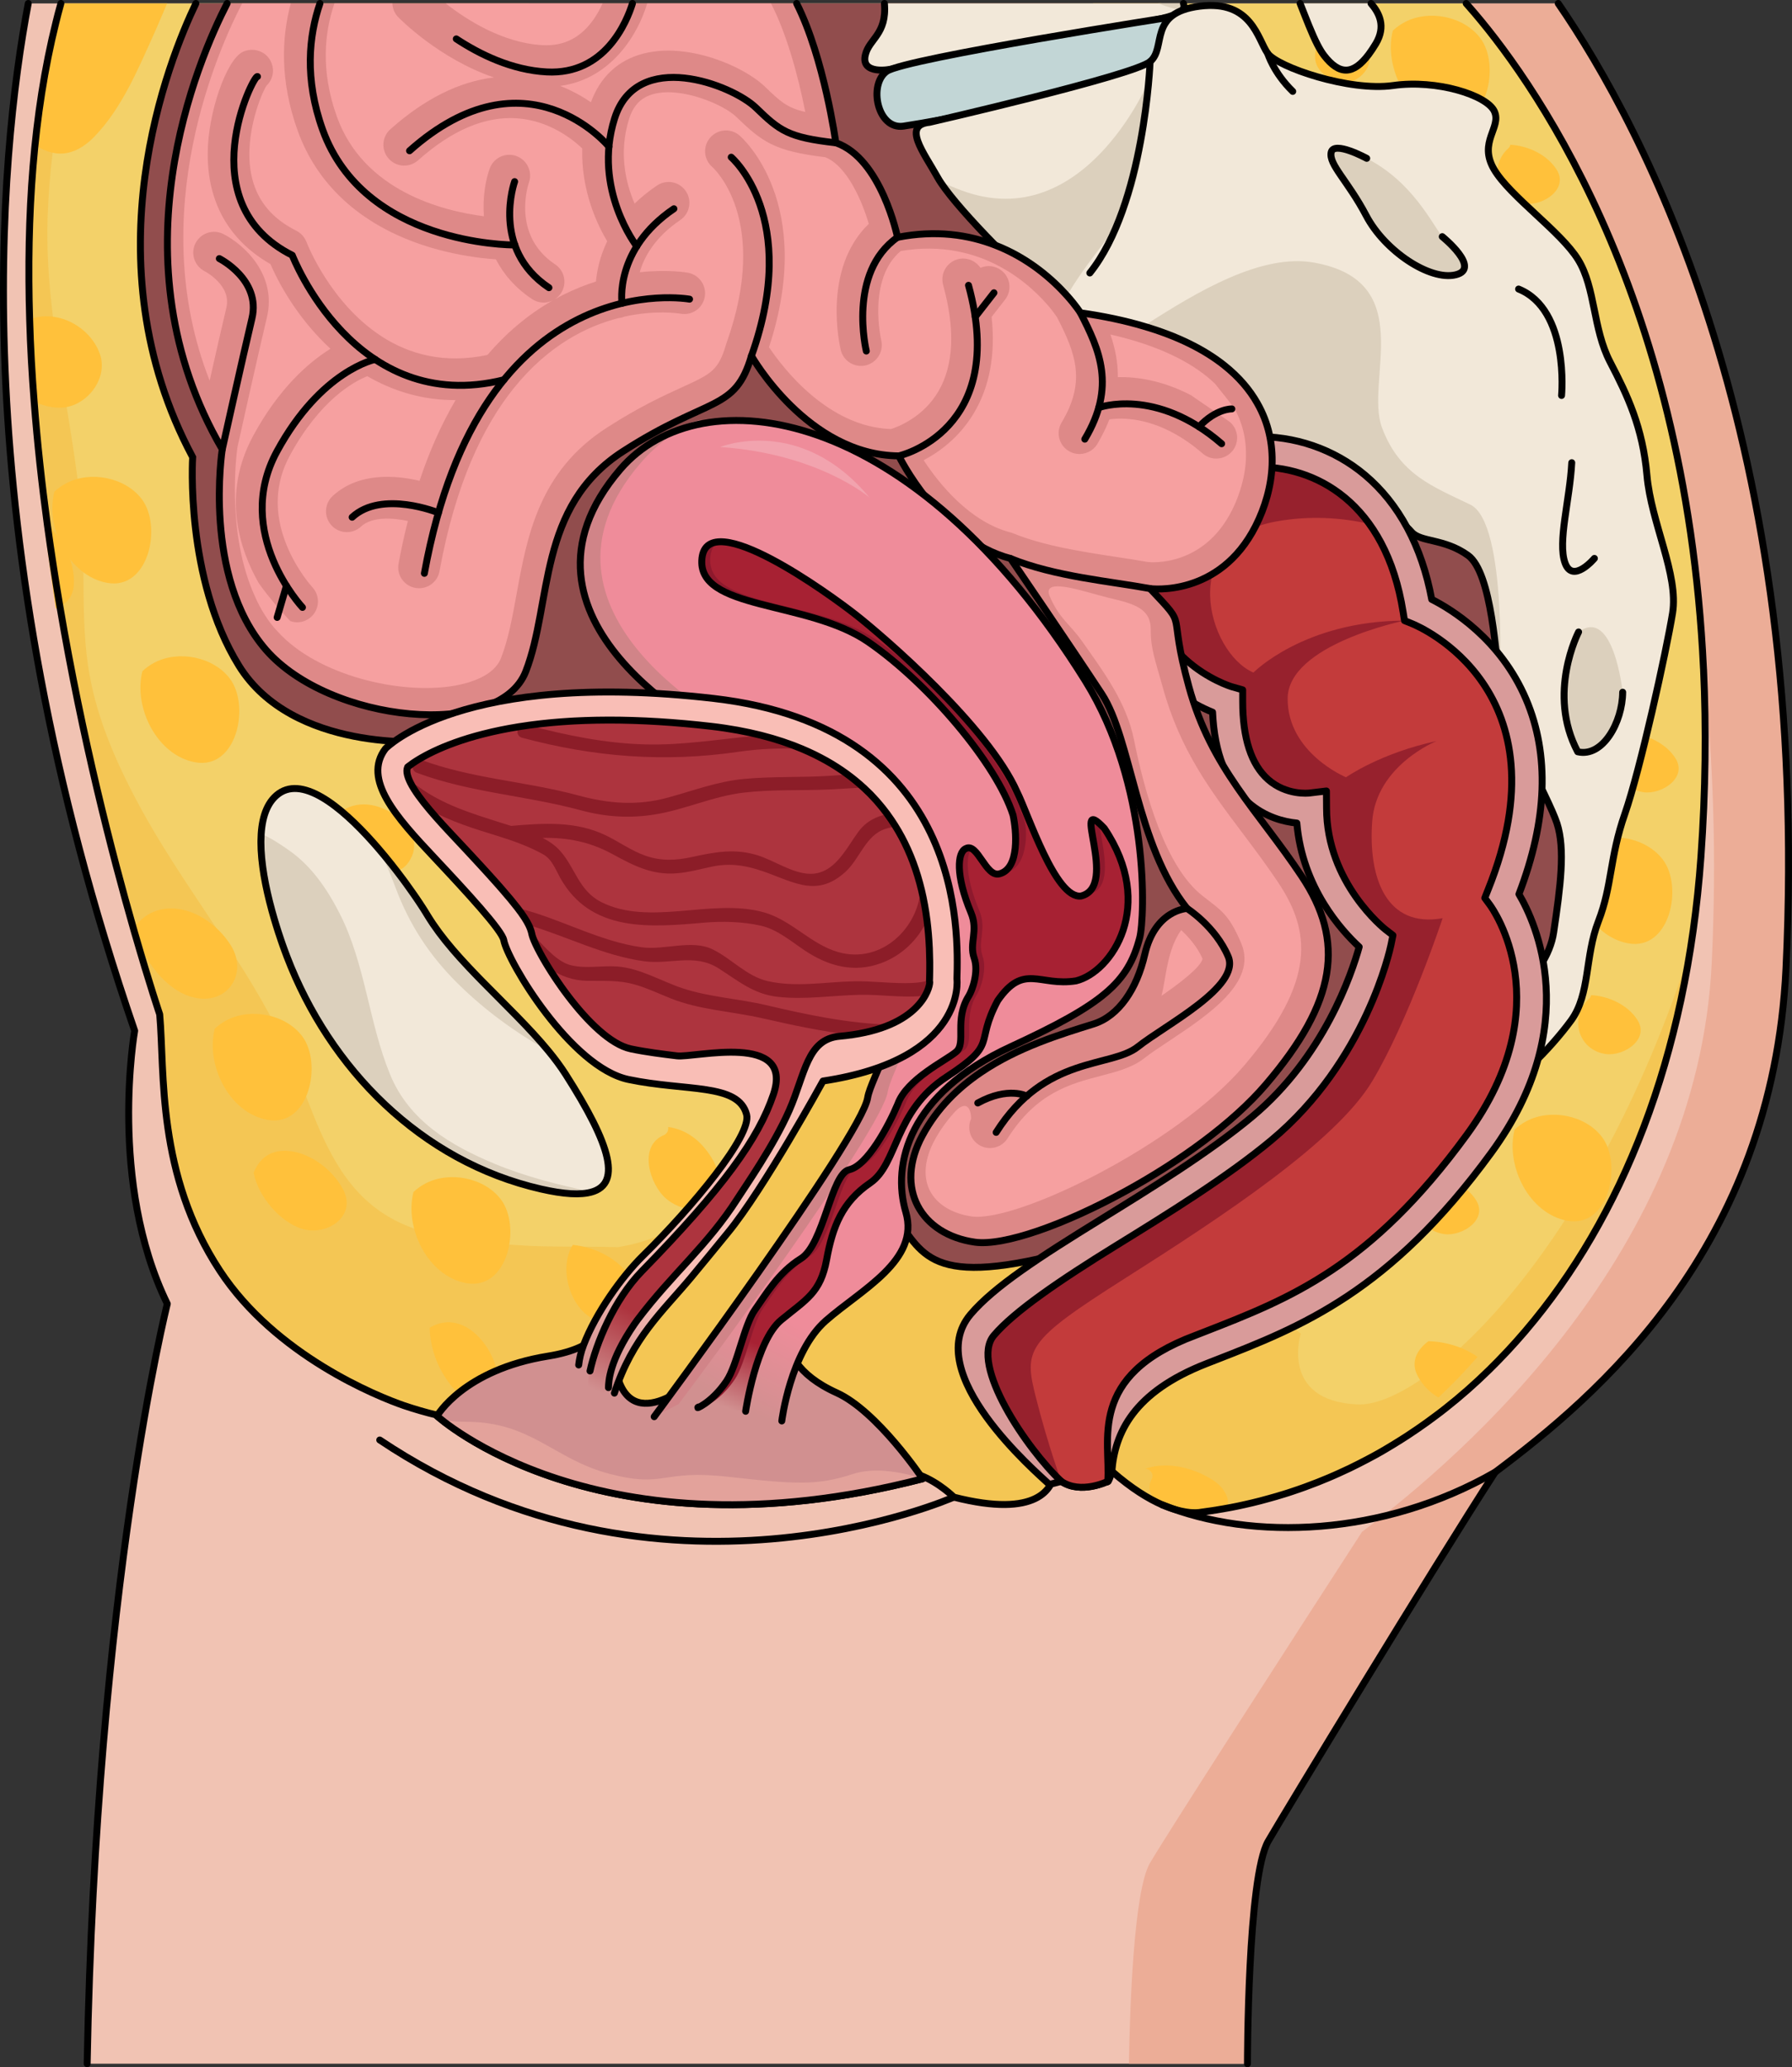 <?xml version="1.0" encoding="utf-8"?>
<!-- Generator: Adobe Illustrator 25.4.1, SVG Export Plug-In . SVG Version: 6.00 Build 0)  -->
<svg version="1.1" id="Camada_1" xmlns="http://www.w3.org/2000/svg" xmlns:xlink="http://www.w3.org/1999/xlink" x="0px" y="0px"
	 width="258.647px" height="298.299px" viewBox="0 0 258.647 298.299" enable-background="new 0 0 258.647 298.299"
	 xml:space="preserve">
<rect x="0" y="0" width="258.647" height="298.299" fill="#333333" stroke="none"/>
<g>
	<path fill="#F1C3B3" d="M224.908,0.5H4.077c-4.133,21.785-9.632,75.548,15.358,148.242c0,0-3.853,21.847,4.711,39.403
		c0,0-10.28,40.69-11.567,109.654h167.471c0,0,0-26.987,3.003-32.126c2.417-4.159,23.589-39.088,32.748-53.238
		c14.483-10.858,40.042-32.161,41.977-72.694C261.413,63.746,237.254,18.45,224.908,0.5z"/>
	<path fill="#ECAD97" d="M257.779,139.741c-1.935,40.532-27.495,61.836-41.977,72.694c-9.159,14.15-30.331,49.078-32.748,53.238
		c-3.003,5.14-3.003,32.126-3.003,32.126h-17.11c0.131-7.863,0.683-24.938,3.038-28.957c2.487-4.264,21.216-33.291,30.612-47.8
		c14.859-11.147,48.483-40.497,50.47-82.08c0.735-15.367,0.219-29.491-1.182-42.406c-0.009-0.035-0.009-0.07-0.009-0.105
		c-5.201-47.966-22.617-79.208-33.807-95.451c-0.009-0.009-0.009-0.009-0.009-0.009l-0.333-0.49h13.187
		C237.254,18.45,261.413,63.746,257.779,139.741z"/>
	<g>
		<path fill="#F3D169" d="M245.879,96.555c-0.009-0.035-0.009-0.07-0.009-0.105c-2.601-55.068-25.428-85.907-33.807-95.451
			c-0.009-0.009-0.009-0.009-0.009-0.009c-0.149-0.175-0.298-0.333-0.429-0.49H8.788c-0.14,0.49-0.271,0.981-0.403,1.48
			C8.28,2.391,8.175,2.812,8.07,3.232C4.778,16.454,3.815,31.208,4.279,46.093c0.114,3.949,0.333,7.898,0.648,11.838
			c0.455,5.989,1.112,11.935,1.9,17.74c0.552,4.028,1.165,7.994,1.821,11.865c3.231,19.027,7.547,35.751,10.612,46.451
			c0.079,0.271,0.158,0.534,0.228,0.797c0.009,0.026,0.018,0.053,0.026,0.079c2.093,7.259,3.538,11.514,3.538,11.514
			c0.744,8.432-0.481,23.055,8.686,36.995c8.038,12.224,22.722,18.134,26.593,19.465c1.427,0.482,3.205,1.007,4.816,1.383
			c-0.044,0.07-0.061,0.105-0.061,0.105s23.125,21.181,70.084,9.063c0,0-0.123-0.184-0.342-0.499
			c2.758,1.06,4.842,3.152,4.842,3.152c12.241,3.126,14.185-1.436,14.474-3.31c0.359,0.377,0.709,0.727,1.042,1.033
			c2.82,1.918,6.698,0,6.698,0c0.053-0.63,0.053-1.313,0.035-2.023c0.307,0.35,0.561,0.569,0.561,0.569
			c2.854,2.504,5.297,3.975,7.259,4.833c0.026,0.009,0.053,0.026,0.079,0.035c0.228,0.096,0.447,0.184,0.657,0.263
			c0.981,0.377,1.821,0.595,2.513,0.709c0.088,0.018,0.175,0.035,0.254,0.044c0.166,0.026,0.324,0.044,0.464,0.061
			c0.131,0.009,0.245,0.018,0.359,0.026c0.832,0.044,1.269-0.061,1.269-0.061c0.351-0.044,0.71-0.096,1.06-0.149
			c0.227-0.026,0.455-0.061,0.674-0.096c0.044-0.009,0.087-0.009,0.131-0.026c0.192-0.018,0.377-0.053,0.561-0.088
			c0.254-0.035,0.499-0.079,0.744-0.123c0.394-0.061,0.779-0.131,1.165-0.21c0.666-0.123,1.322-0.263,1.979-0.412
			c0.359-0.079,0.709-0.158,1.068-0.245c0.368-0.088,0.736-0.175,1.095-0.271c0.088-0.017,0.175-0.044,0.263-0.07
			c0.385-0.096,0.77-0.201,1.156-0.315c0.683-0.184,1.366-0.385,2.04-0.595c0.438-0.131,0.876-0.271,1.304-0.42
			c1.226-0.403,2.434-0.849,3.643-1.322c0.534-0.21,1.068-0.429,1.602-0.657c0.49-0.21,0.981-0.42,1.471-0.648
			c0.464-0.21,0.928-0.42,1.384-0.639c0.035-0.018,0.062-0.026,0.097-0.044c0.481-0.228,0.954-0.464,1.427-0.709
			c0.394-0.201,0.788-0.403,1.182-0.613c0.639-0.333,1.278-0.683,1.909-1.042c0.28-0.166,0.552-0.324,0.823-0.482
			c0.307-0.175,0.613-0.359,0.92-0.552c0.385-0.228,0.77-0.464,1.147-0.709c0.35-0.219,0.7-0.447,1.05-0.674
			c0.455-0.298,0.911-0.604,1.366-0.919c0.455-0.307,0.902-0.622,1.348-0.946c0.446-0.324,0.893-0.648,1.331-0.981
			c0.455-0.333,0.902-0.683,1.348-1.033c2.172-1.707,4.273-3.555,6.304-5.551c0.831-0.81,1.645-1.649,2.449-2.504
			c0.094-0.099,0.188-0.197,0.281-0.297c0.791-0.849,1.569-1.72,2.334-2.611c0.074-0.086,0.147-0.172,0.22-0.258
			c13.798-16.201,23.227-39.359,25.293-68.354C246.186,114.041,246.273,105.014,245.879,96.555z"/>
		<g>
			<path opacity="0.2" fill="#FD9B00" enable-background="new    " d="M243.927,137.201c-4.194,26.05-14.737,46.548-29.001,60.479
				c-2.031,1.979-4.133,3.826-6.304,5.551c-0.447,0.35-0.893,0.7-1.348,1.033c-0.438,0.333-0.885,0.657-1.331,0.981
				c-0.446,0.324-0.893,0.639-1.348,0.946c-0.455,0.315-0.911,0.622-1.366,0.919c-0.35,0.228-0.7,0.455-1.05,0.674
				c-0.377,0.245-0.762,0.482-1.147,0.709c-0.307,0.193-0.613,0.377-0.92,0.552c-0.271,0.158-0.543,0.315-0.823,0.482
				c-0.63,0.359-1.269,0.709-1.909,1.042c-0.394,0.21-0.788,0.412-1.182,0.613c-0.473,0.245-0.946,0.482-1.427,0.709
				c-0.035,0.018-0.062,0.026-0.097,0.044c-0.455,0.219-0.919,0.429-1.384,0.639c-0.49,0.228-0.98,0.438-1.471,0.648
				c-0.534,0.228-1.068,0.447-1.602,0.657c-1.208,0.473-2.417,0.919-3.643,1.322c-0.429,0.149-0.867,0.289-1.304,0.42
				c-0.674,0.21-1.357,0.412-2.04,0.595c-0.385,0.114-0.77,0.219-1.156,0.315c-0.088,0.026-0.175,0.053-0.263,0.07
				c-0.359,0.096-0.727,0.184-1.095,0.271c-0.359,0.088-0.709,0.166-1.068,0.245c-0.657,0.149-1.313,0.289-1.979,0.412
				c-0.385,0.079-0.77,0.149-1.165,0.21c-0.245,0.044-0.49,0.088-0.744,0.123c-0.228,0.044-0.464,0.079-0.692,0.114
				c-0.219,0.035-0.447,0.07-0.674,0.096c-0.35,0.053-0.709,0.105-1.06,0.149c0,0-0.438,0.105-1.269,0.061
				c-0.114-0.009-0.228-0.018-0.359-0.026c-0.14-0.018-0.298-0.035-0.464-0.061c-0.079-0.009-0.166-0.026-0.254-0.044
				c-0.692-0.114-1.532-0.333-2.513-0.709c-0.21-0.079-0.429-0.166-0.657-0.263c-0.026-0.009-0.053-0.026-0.079-0.035
				c-1.962-0.858-4.405-2.329-7.259-4.833c0,0-0.254-0.219-0.561-0.569c0.018,0.709,0.018,1.392-0.035,2.023
				c0,0-3.879,1.918-6.698,0c-0.333-0.306-0.683-0.657-1.042-1.033c-0.289,1.874-2.233,6.436-14.474,3.31
				c0,0-2.084-2.093-4.842-3.152c0.219,0.315,0.342,0.499,0.342,0.499c-46.96,12.119-70.084-9.063-70.084-9.063
				s0.018-0.035,0.061-0.105c-1.611-0.377-3.389-0.902-4.816-1.383c-3.87-1.331-18.554-7.241-26.593-19.465
				c-9.167-13.94-7.942-28.563-8.686-36.995c0,0-1.445-4.256-3.538-11.514c-0.009-0.026-0.017-0.053-0.026-0.079
				c-0.07-0.263-0.149-0.525-0.228-0.797c-3.065-10.7-7.381-27.424-10.612-46.451c-0.657-3.87-1.27-7.837-1.821-11.865
				c-0.788-5.805-1.445-11.751-1.9-17.74c-0.315-3.94-0.534-7.889-0.648-11.838C3.815,31.208,4.778,16.454,8.07,3.232
				c0.105-0.42,0.21-0.841,0.315-1.252C8.517,1.481,8.648,0.99,8.788,0.5h4.615c-0.307,0.639-0.595,1.296-0.867,1.953
				C9.962,8.678,8.42,15.324,7.597,22.032c-0.377,3.056-0.604,6.129-0.718,9.176c-0.175,4.851,0.175,9.676,0.762,14.492
				c0.534,4.352,1.269,8.695,1.979,13.038c0.569,3.459,1.13,6.909,1.576,10.367c0.184,1.427,0.351,2.863,0.482,4.29
				c0.289,3.047,0.333,6.121,0.359,9.185c0.035,4.457,0.018,8.905,0.648,13.318c1.007,7.075,3.87,13.703,7.215,19.964
				c3.345,6.261,7.39,12.119,11.313,18.047c0.981,1.471,1.944,2.942,2.898,4.431c0,0,0,0.009,0,0.018
				c1.725,2.688,3.38,5.429,4.895,8.24c0.919,1.716,1.786,3.459,2.592,5.245c0.928,2.066,1.751,4.22,2.583,6.383
				c2.61,6.734,5.359,13.467,11.874,17.337c1.173,0.7,2.425,1.27,3.721,1.725c4.343,1.576,9.211,1.979,13.729,2.312
				c0.359,0.018,0.7,0.044,1.051,0.07c2.627,0.193,5.306,0.219,7.986,0.219c0.56,0.009,1.129,0.009,1.69,0.009
				c1.646,0.009,3.292,0.018,4.93,0.07c7.662-1.217,15.577-5.683,22.083-18.773l3.371-10.315l11.926,0.981l12.836,1.06l2.215,1.813
				l3.739,3.056l1.742,1.427l1.445,1.173l10.595,8.66l3.424,2.793l5.525,4.518l19.684,16.085c0,0-3.091,9.702,8.178,10.218
				c2.277,0.105,5.402-1.068,9.045-3.52c1.821-1.226,3.774-2.784,5.814-4.667c4.746-4.361,9.947-10.49,15.078-18.397
				c2.084-3.214,4.151-6.725,6.164-10.525C236.344,157.446,240.424,148.007,243.927,137.201z"/>
			<path fill="#FFC13B" d="M24.12,0.5c-0.666,1.524-1.287,3.047-1.927,4.466c-2.303,5.087-4.615,10.656-8.555,14.737
				c-1.506,1.559-3.502,2.776-5.744,2.391c-0.105-0.018-0.202-0.035-0.298-0.061c-0.946-0.201-1.795-0.604-2.513-1.147
				C5.723,14.738,6.696,8.818,8.07,3.232c0.105-0.42,0.21-0.841,0.315-1.252C8.517,1.481,8.648,0.99,8.788,0.5H24.12z"/>
			<path fill="#FFC13B" d="M4.75,57.854c-0.258-3.919-0.441-7.841-0.531-11.742c1.172-0.475,2.505-0.612,3.974-0.32
				c2.796,0.553,5.353,2.665,6.253,5.381c1.167,3.521-1.946,7.431-5.468,7.647C7.565,58.907,6.111,58.529,4.75,57.854z"/>
			<path fill="#FFC13B" d="M8.048,87.807c-0.616-4.114-1.185-8.306-1.684-12.549c2.643,2.254,4.481,5.683,4.291,9.116
				C10.554,86.172,9.496,87.27,8.048,87.807z"/>
			<path fill="#FFC13B" d="M33.174,97.92c2.957,3.894,1.03,13.165-4.991,12.082c-5.536-0.994-8.958-7.932-7.629-13.149
				c0.488-0.464,1.064-0.884,1.748-1.241C25.788,93.793,30.786,94.772,33.174,97.92z"/>
			<path fill="#FFC13B" d="M240.008,124.046c2.957,3.894,1.03,13.165-4.991,12.082c-5.536-0.994-8.958-7.932-7.629-13.149
				c0.488-0.464,1.064-0.884,1.748-1.241C232.621,119.919,237.619,120.898,240.008,124.046z"/>
			<path fill="#FFC13B" d="M231.225,164.075c2.957,3.894,1.03,13.165-4.991,12.082c-5.536-0.994-8.958-7.932-7.629-13.149
				c0.488-0.464,1.064-0.884,1.748-1.241C223.839,159.948,228.837,160.926,231.225,164.075z"/>
			<path fill="#FFC13B" d="M213.651,5.488c2.957,3.894,1.03,13.165-4.991,12.082c-5.536-0.994-8.958-7.932-7.629-13.149
				c0.488-0.464,1.064-0.884,1.748-1.241C206.265,1.361,211.263,2.339,213.651,5.488z"/>
			<path fill="#FFC13B" d="M72.296,173.079c2.957,3.894,1.03,13.165-4.991,12.082c-5.536-0.994-8.958-7.932-7.629-13.149
				c0.488-0.464,1.064-0.884,1.748-1.241C64.91,168.953,69.908,169.931,72.296,173.079z"/>
			<path fill="#FFC13B" d="M43.611,149.519c2.957,3.894,1.03,13.165-4.991,12.082c-5.536-0.994-8.958-7.932-7.629-13.149
				c0.488-0.464,1.064-0.884,1.748-1.241C36.225,145.392,41.223,146.37,43.611,149.519z"/>
			<path fill="#FFC13B" d="M20.465,72.027c2.957,3.894,1.03,13.165-4.991,12.082c-5.536-0.994-8.958-7.932-7.629-13.149
				c0.488-0.464,1.064-0.884,1.748-1.241C13.079,67.9,18.077,68.879,20.465,72.027z"/>
			<path fill="#FFC13B" d="M19.229,134.03c1.11-1.577,2.654-2.702,4.811-2.908c3.722-0.352,7.436,2.301,9.305,5.344
				c2.488,4.049-0.523,8.677-5.467,7.449C23.915,142.93,20.663,138.493,19.229,134.03z"/>
			<path fill="#FFC13B" d="M71.806,198.05c0.112,0.499,0.128,0.983,0.068,1.435c-0.846,0.452-1.128,0.628-2.953,0.026
				c-1.893-0.624-2.431,0.49-2.301,1.868c-1.213-0.844-2.146-2.215-2.832-3.404c-0.948-1.64-1.771-4.115-1.759-6.382
				C66.447,188.936,70.789,193.468,71.806,198.05z"/>
			<path fill="#FFC13B" d="M91.005,184.209c-1.391,1.578-2.437,2.902-2.882,3.829c-0.413,0.868-0.692,1.842-0.892,2.86
				c-0.106-0.017-0.21-0.035-0.318-0.06c-4.418-1.006-6.5-7.608-4.236-11.195C85.866,179.978,88.884,181.431,91.005,184.209z"/>
			<path fill="#FFC13B" d="M96.44,162.621c2.493,0.35,4.622,1.81,6.25,4.418c0.55,0.879,0.968,1.912,1.105,2.947
				c-1.18,1.497-2.493,3.025-3.848,4.538c-1.396-0.054-2.836-0.725-3.821-1.571c-2.352-2.023-4.062-7.572-0.321-9.146
				C96.33,163.587,96.509,163.072,96.44,162.621z"/>
			<path fill="#FFC13B" d="M207.621,201.662c-1.25-0.708-2.293-1.79-2.97-3.044c-1.14-2.114-0.095-3.869,1.508-5.076
				c0.008,0,0.014,0,0.023-0.001c2.338,0.042,5.042,0.806,7.075,2.261C211.472,197.865,209.592,199.82,207.621,201.662z"/>
			<path fill="#FFC13B" d="M167.74,217.142c-1.479-0.915-2.323-2.168-1.513-3.704c0.412-0.78-0.286-1.498-0.948-1.484
				c0.273-0.095,0.556-0.18,0.855-0.25c3.056-0.71,6.523,0.279,9.08,1.981c1.41,0.939,2.498,2.7,1.822,3.935
				c-1.219,0.235-2.451,0.443-3.704,0.603C173.333,218.224,171.332,218.709,167.74,217.142z"/>
			<path fill="#FFC13B" d="M232.842,129.87c1.798,3.065-2.611,3.963-4.767,3.655c-2.77-0.395-5.919-2.377-7.449-5
				c1.382-2.077,3.47-3.203,6.207-2.713C229.215,126.239,231.61,127.769,232.842,129.87z"/>
			<path fill="#FFC13B" d="M199.649,118.633c0.279-0.763,0.545-1.472,0.798-2.155c0.155-0.167,0.323-0.334,0.527-0.497
				c0.064-0.053,0.118-0.109,0.16-0.167c0.606-0.396,1.309-0.635,2.138-0.615c1.892,0.046,3.58,1.601,4.454,3.159
				c0.876,1.565,0.605,3.174-1.2,3.767C203.953,122.969,199.955,121.035,199.649,118.633z"/>
			<path fill="#FFC13B" d="M184.885,55.191c1.401,2.011,0.754,3.945-2.016,3.455c-2.127-0.376-5.56-2.883-6.58-5.524
				c0.678-0.849,1.601-1.422,2.881-1.439C181.423,51.654,183.66,53.435,184.885,55.191z"/>
			<path fill="#FFC13B" d="M201.135,39.71c0.738,2.188-0.758,4.007-3.031,4.003c-2.662-0.007-5.458-2.976-6.246-5.648
				c1.248-1.664,2.957-2.889,5.201-2.342C198.959,36.186,200.525,37.905,201.135,39.71z"/>
			<path fill="#FFC13B" d="M211.153,25.659c0.34-0.072,0.541-0.266,0.638-0.504c1.272,3.736,2.609,7.743,3.984,11.946
				c-1.401-0.088-2.777-0.396-4.063-0.981C208.036,34.451,206.273,26.709,211.153,25.659z"/>
			<path fill="#FFC13B" d="M190.689,10.352c-1.526-1.622-0.859-3.811,0.307-5.38c0.135-0.183,0.189-0.365,0.187-0.532
				c2.116,0.309,4.129,1.076,5.476,2.169c2.273,1.846,0.366,4.642-1.966,5.286C193.196,12.31,191.665,11.388,190.689,10.352z"/>
			<path fill="#FFC13B" d="M167.643,0.5c-0.061,0.044-0.114,0.07-0.175,0.096c-0.21,0.114-0.42,0.219-0.613,0.306
				c-1.769,0.832-8.782,2.425-9.089-0.403H167.643z"/>
			<path fill="#FFC13B" d="M143.904,6.225c1.022,1.333,0.717,3.018,0.062,4.439c-1.091,2.365-3.571,2.888-5.946,2.687
				c-3.052-0.26-7.701-2.703-8.316-5.958C132.452,3.136,140.719,2.074,143.904,6.225z"/>
			<path fill="#FFC13B" d="M186.098,27.127c0.786,0.744,0.359,1.531-0.384,2.1c-2.023,1.541-3.843-0.192-3.7-2.318
				C183.247,26.068,184.797,25.892,186.098,27.127z"/>
			<path fill="#FFC13B" d="M168.3,18.682c2.73,3.034,1.298,7.825-3.009,7.938c-4.488,0.117-11.466-4-9.614-9.231
				c0.175-0.489-0.043-0.862-0.387-1.054c0.9-0.671,2.01-1.137,3.373-1.308C162.16,14.594,165.959,16.08,168.3,18.682z"/>
			<path fill="#FFC13B" d="M210.937,68.493c-0.956,0.208-2.065-0.008-3.056-0.499c0.247-0.152,0.437-0.412,0.46-0.78
				c0.109-1.71,0.627-4.249,2.713-4.522c1.315-0.173,2.786,0.621,3.214,1.901C214.899,66.477,212.449,68.164,210.937,68.493z"/>
			<path fill="#FFC13B" d="M214.279,76.311c0.151-0.31,0.13-0.611,0.015-0.861c3.173-1.69,6.586-1.685,9.813,0.602
				c2.948,2.093,5.011,5.944,5.038,9.556c0.035,4.863-5.07,5.499-8.598,3.669C216.402,87.131,211.961,81.084,214.279,76.311z"/>
			<path fill="#FFC13B" d="M217.103,143.577c1.015,1.336,1.463,3.812,0.232,5.139c-1.93,2.078-6.286,0.776-8.415-0.202
				c-1.333-0.612-2.471-1.46-3.02-2.435c1.446-2.015,3.725-3.45,6.216-4.002C213.904,141.681,215.95,142.063,217.103,143.577z"/>
			<path fill="#FFC13B" d="M213.014,173.138c1.841,2.859-1.994,5.307-4.562,4.942c-4.028-0.573-5.288-5.37-2.412-7.961
				c0.184-0.165,0.277-0.351,0.305-0.536C208.876,169.719,211.627,170.98,213.014,173.138z"/>
			<path fill="#FFC13B" d="M236.318,147.154c1.841,2.859-1.994,5.307-4.562,4.942c-4.028-0.573-5.288-5.37-2.412-7.961
				c0.184-0.165,0.277-0.351,0.305-0.536C232.18,143.734,234.931,144.995,236.318,147.154z"/>
			<path fill="#FFC13B" d="M241.801,109.378c1.841,2.859-1.994,5.307-4.562,4.942c-4.028-0.573-5.288-5.37-2.412-7.961
				c0.184-0.165,0.277-0.351,0.305-0.536C237.662,105.958,240.413,107.22,241.801,109.378z"/>
			<path fill="#FFC13B" d="M224.654,24.444c1.841,2.859-1.994,5.307-4.562,4.942c-4.028-0.573-5.288-5.37-2.412-7.961
				c0.184-0.165,0.277-0.351,0.305-0.536C220.515,21.024,223.266,22.286,224.654,24.444z"/>
			<path fill="#FFC13B" d="M179.322,169.687c0.911-1.652,2.058-3.749,3.518-5.856c0.617,1.109,1.114,2.231,1.461,3.238
				c0.647,1.875,0.888,4.297-0.895,5.62C181.055,174.428,179.471,171.921,179.322,169.687z"/>
			<path fill="#FFC13B" d="M51.389,116.178c2.861-0.562,6.217,1.234,7.73,3.61c0.741,1.164,0.873,2.565,0.305,3.825
				c-1.108,2.464-3.239,2.711-5.232,1.151c-2.19-1.712-4.039-4.789-4.615-7.877C50.092,116.566,50.683,116.317,51.389,116.178z"/>
			<path fill="#FFC13B" d="M49.486,171.564c2.14,3.973-2.353,6.905-5.983,5.73c-3.025-0.979-6.217-4.542-6.895-8.062
				c0.771-1.903,2.212-3.288,4.802-3.162C44.68,166.229,47.978,168.766,49.486,171.564z"/>
		</g>
		<path fill="none" stroke="#000000" stroke-linecap="round" stroke-linejoin="round" stroke-miterlimit="10" d="M8.788,0.5
			c-0.14,0.49-0.271,0.981-0.403,1.48C8.28,2.391,8.175,2.812,8.07,3.232C4.778,16.454,3.815,31.208,4.279,46.093
			c0.114,3.949,0.333,7.898,0.648,11.838c0.455,5.989,1.112,11.935,1.9,17.74c0.552,4.028,1.165,7.994,1.821,11.865
			c3.231,19.027,7.547,35.751,10.612,46.451c0.079,0.271,0.158,0.534,0.228,0.797c0.009,0.026,0.018,0.053,0.026,0.079
			c2.093,7.259,3.538,11.514,3.538,11.514c0.744,8.432-0.481,23.055,8.686,36.995c8.038,12.224,22.722,18.134,26.593,19.465
			c1.427,0.482,3.205,1.007,4.816,1.383c-0.044,0.07-0.061,0.105-0.061,0.105s23.125,21.181,70.084,9.063
			c0,0-0.123-0.184-0.342-0.499c2.758,1.06,4.842,3.152,4.842,3.152c12.241,3.126,14.185-1.436,14.474-3.31
			c0.359,0.377,0.709,0.727,1.042,1.033c2.82,1.918,6.698,0,6.698,0c0.053-0.63,0.053-1.313,0.035-2.023
			c0.307,0.35,0.561,0.569,0.561,0.569c2.854,2.504,5.297,3.975,7.259,4.833c0.026,0.009,0.053,0.026,0.079,0.035
			c0.228,0.096,0.447,0.184,0.657,0.263c0.981,0.377,1.821,0.595,2.513,0.709c0.088,0.018,0.175,0.035,0.254,0.044
			c0.166,0.026,0.324,0.044,0.464,0.061c0.131,0.009,0.245,0.018,0.359,0.026c0.832,0.044,1.269-0.061,1.269-0.061
			c0.351-0.044,0.71-0.096,1.06-0.149c0.227-0.026,0.455-0.061,0.674-0.096c0.044-0.009,0.087-0.009,0.131-0.026
			c0.192-0.018,0.377-0.053,0.561-0.088c0.254-0.035,0.499-0.079,0.744-0.123c0.394-0.061,0.779-0.131,1.165-0.21
			c0.666-0.123,1.322-0.263,1.979-0.412c0.359-0.079,0.709-0.158,1.068-0.245c0.368-0.088,0.736-0.175,1.095-0.271
			c0.088-0.017,0.175-0.044,0.263-0.07c0.385-0.096,0.77-0.201,1.156-0.315c0.683-0.184,1.366-0.385,2.04-0.595
			c0.438-0.131,0.876-0.271,1.304-0.42c1.226-0.403,2.434-0.849,3.643-1.322c0.534-0.21,1.068-0.429,1.602-0.657
			c0.49-0.21,0.981-0.42,1.471-0.648c0.464-0.21,0.928-0.42,1.384-0.639c0.035-0.018,0.062-0.026,0.097-0.044
			c0.481-0.228,0.954-0.464,1.427-0.709c0.394-0.201,0.788-0.403,1.182-0.613c0.639-0.333,1.278-0.683,1.909-1.042
			c0.28-0.166,0.552-0.324,0.823-0.482c0.307-0.175,0.613-0.359,0.92-0.552c0.385-0.228,0.77-0.464,1.147-0.709
			c0.35-0.219,0.7-0.447,1.05-0.674c0.455-0.298,0.911-0.604,1.366-0.919c0.455-0.307,0.902-0.622,1.348-0.946
			c0.446-0.324,0.893-0.648,1.331-0.981c0.455-0.333,0.902-0.683,1.348-1.033c2.172-1.707,4.273-3.555,6.304-5.551
			c0.831-0.81,1.645-1.649,2.449-2.504c0.094-0.099,0.188-0.197,0.281-0.297c0.791-0.849,1.569-1.72,2.334-2.611
			c0.074-0.086,0.147-0.172,0.22-0.258c13.798-16.201,23.227-39.359,25.293-68.354c0.683-9.614,0.77-18.642,0.376-27.1
			c-0.009-0.035-0.009-0.07-0.009-0.105c-2.601-55.068-25.428-85.907-33.807-95.451c-0.009-0.009-0.009-0.009-0.009-0.009
			c-0.149-0.175-0.298-0.333-0.429-0.49"/>
	</g>
	<path fill="#914D4D" d="M227.307,123.349c-0.394-11.068-2.653-23.729-4.737-33.335c-1.927-8.887-3.695-15.166-3.695-15.166
		l-0.508-0.578l-5.692-6.558l-3.388-3.896l-10.052-11.584l-12.626-14.535l-20.962-24.132l-0.026-0.035v-0.009l-0.447-0.508
		l-1.637-1.874l-0.771-0.893l-4.904-5.639l-0.254-0.298l-3.31-3.809H28.271c-3.809,7.924-15.673,37.039-0.464,65.47
		c0,0-1.13,17.486,6.672,30.086c7.801,12.591,27.301,10.919,27.301,10.919l56.67,38.019l8.091,6.865l4.693,3.984
		c0,0-6.252,14.456-1.988,19.876c4.255,5.429,4.956,10.831,28.589,3.853c3.266-0.963,6.698-2.031,10.227-3.214
		c3.923-1.305,7.951-2.749,11.978-4.308h0.009c1.567-0.604,3.143-1.235,4.702-1.883c10.648-4.369,20.928-9.562,28.676-15.385
		c4.553-3.415,8.222-7.049,10.587-10.866c1.637-2.644,2.583-6.313,3.03-10.604v-0.009c0.193-1.751,0.289-3.608,0.315-5.543v-0.009
		c0.009-0.604,0.009-1.208,0-1.83v-0.009C227.36,125.065,227.342,124.216,227.307,123.349z"/>
	<path fill="none" stroke="#000000" stroke-linecap="round" stroke-miterlimit="10" d="M157.608,4.309l0.254,0.298l4.904,5.639
		l0.771,0.893l1.637,1.874l0.447,0.508v0.009l0.026,0.035l20.962,24.132l12.626,14.535l10.052,11.584l3.388,3.896l5.692,6.558
		l0.508,0.578c0,0,1.769,6.278,3.695,15.166c2.084,9.606,4.343,22.267,4.737,33.335c0.035,0.867,0.053,1.716,0.053,2.566v0.009
		c0.009,0.622,0.009,1.226,0,1.83v0.009c-0.026,1.935-0.122,3.791-0.315,5.543v0.009c-0.447,4.291-1.393,7.959-3.03,10.604
		c-2.364,3.818-6.033,7.452-10.587,10.866c-7.749,5.823-18.029,11.015-28.676,15.385c-1.558,0.648-3.134,1.278-4.702,1.883h-0.009
		c-4.027,1.559-8.055,3.003-11.978,4.308c-3.529,1.182-6.961,2.25-10.227,3.214c-23.633,6.979-24.333,1.576-28.589-3.853
		c-4.264-5.42,1.988-19.876,1.988-19.876l-4.693-3.984l-8.091-6.865l-56.67-38.019c0,0-19.5,1.672-27.301-10.919
		c-7.802-12.6-6.672-30.086-6.672-30.086C12.597,37.539,24.462,8.424,28.271,0.5"/>
	<g>
		<path fill="#F2E8D9" d="M81.629,155.016c-4.917-7.691-15.223-15.055-19.989-23.02c-2.742-4.582-15.569-22.632-21.759-17.201
			c-4.957,4.349-0.346,18.318,1.519,23.204c6.205,16.232,19.34,29.619,36.689,33.584C90.678,174.457,90.16,168.366,81.629,155.016z"
			/>
		<path fill="#DCD0BD" d="M53.901,121.627c3.551,3.994,6.566,8.411,7.738,10.37c4.068,6.797,12.168,13.155,17.511,19.655
			c-4.781-2.667-9.227-5.902-13.153-9.802c-4.059-4.03-6.912-8.442-8.907-13.759C56.253,125.854,55.337,123.502,53.901,121.627z"/>
		<path fill="#DCD0BD" d="M85.453,171.996c-1.59,0.477-4.008,0.354-7.365-0.412C60.74,167.619,47.605,154.232,41.399,138
			c-1.34-3.513-4.102-11.721-3.703-17.675c1.545,0.656,3.024,1.682,4.026,2.384c3.268,2.291,5.507,5.596,7.3,9.11
			c3.723,7.305,4.185,15.689,7.275,23.217c2.742,6.683,8.687,10.244,15.124,12.912C75.928,169.815,80.667,171.012,85.453,171.996z"
			/>
		<path fill="none" stroke="#000000" stroke-linecap="round" stroke-linejoin="round" stroke-miterlimit="10" d="M84.082,172.238
			c-0.23,0.019-0.47,0.032-0.723,0.034c-0.028,0.002-0.056,0.003-0.085,0.003c-0.241,0.002-0.491-0.004-0.75-0.018
			c-0.046-0.003-0.09-0.004-0.137-0.005c-0.248-0.016-0.505-0.038-0.772-0.066c-0.064-0.006-0.125-0.01-0.19-0.017
			c-0.257-0.03-0.525-0.066-0.8-0.108c-0.08-0.011-0.157-0.02-0.239-0.032c-0.272-0.043-0.56-0.095-0.853-0.151
			c-0.088-0.016-0.171-0.03-0.26-0.046c-0.381-0.075-0.776-0.157-1.185-0.251c-17.348-3.965-30.484-17.351-36.69-33.584
			c-0.073-0.194-0.152-0.408-0.234-0.63c-0.023-0.057-0.045-0.117-0.067-0.177c-0.074-0.202-0.149-0.411-0.228-0.631
			c-0.014-0.037-0.025-0.074-0.04-0.109c-0.089-0.257-0.182-0.522-0.278-0.799c-0.023-0.068-0.046-0.137-0.068-0.208
			c-0.079-0.229-0.158-0.468-0.237-0.711c-0.024-0.068-0.045-0.137-0.069-0.204c-0.098-0.303-0.194-0.613-0.294-0.933
			c-0.018-0.06-0.038-0.123-0.056-0.186c-0.084-0.268-0.167-0.541-0.247-0.82c-0.025-0.088-0.051-0.173-0.076-0.263
			c-0.098-0.339-0.195-0.68-0.292-1.031c-0.008-0.035-0.018-0.071-0.026-0.109c-0.088-0.315-0.169-0.637-0.252-0.96
			c-0.024-0.097-0.048-0.193-0.072-0.289c-0.081-0.332-0.163-0.663-0.238-1c-0.008-0.037-0.017-0.071-0.025-0.109
			c-0.083-0.364-0.159-0.73-0.235-1.098c-0.019-0.095-0.039-0.193-0.057-0.29c-0.06-0.306-0.116-0.614-0.169-0.924
			c-0.014-0.073-0.026-0.148-0.041-0.223c-0.061-0.368-0.116-0.735-0.167-1.103c-0.011-0.083-0.02-0.168-0.031-0.251
			c-0.039-0.303-0.075-0.6-0.104-0.897c-0.011-0.091-0.019-0.18-0.028-0.271c-0.034-0.363-0.061-0.722-0.079-1.079
			c-0.004-0.057-0.005-0.111-0.006-0.168c-0.014-0.306-0.022-0.608-0.023-0.904c0-0.092,0-0.182,0-0.271
			c0.026-2.764,0.627-5.159,2.221-6.556c3.545-3.111,9.264,1.481,14.022,6.832c-0.001,0-0.001-0.001-0.001-0.001
			c0.004,0.003,0.006,0.006,0.009,0.01c0.217,0.244,0.432,0.491,0.646,0.739c0.004,0.004,0.007,0.007,0.011,0.012
			c0.649,0.752,1.274,1.511,1.871,2.262c0.006,0.004,0.009,0.01,0.012,0.013c0.595,0.75,1.16,1.489,1.689,2.199
			c0.004,0.004,0.008,0.01,0.011,0.013c0.172,0.235,0.342,0.463,0.505,0.689c0.006,0.009,0.013,0.016,0.017,0.025
			c0.326,0.449,0.634,0.88,0.92,1.292c0.011,0.013,0.021,0.027,0.029,0.041c0.137,0.196,0.271,0.388,0.398,0.574
			c0.014,0.022,0.028,0.044,0.044,0.064c0.125,0.186,0.248,0.365,0.364,0.54c0.009,0.011,0.015,0.024,0.024,0.036
			c0.113,0.167,0.219,0.33,0.321,0.486c0.011,0.013,0.018,0.028,0.029,0.042c0.1,0.154,0.194,0.299,0.285,0.44
			c0.018,0.029,0.034,0.055,0.052,0.081c0.088,0.137,0.167,0.265,0.244,0.388c0.014,0.023,0.026,0.043,0.039,0.065
			c0.079,0.125,0.152,0.246,0.218,0.356c0.231,0.386,0.478,0.77,0.736,1.154c0.041,0.063,0.083,0.127,0.126,0.192
			c0.246,0.365,0.504,0.727,0.772,1.089c0.055,0.074,0.109,0.148,0.164,0.222c0.274,0.364,0.553,0.727,0.843,1.089
			c0.037,0.047,0.074,0.092,0.113,0.138c0.275,0.341,0.559,0.682,0.848,1.022c0.053,0.06,0.102,0.119,0.152,0.18
			c0.3,0.348,0.607,0.697,0.918,1.046c0.082,0.088,0.164,0.178,0.247,0.271c0.299,0.334,0.606,0.667,0.918,0.999
			c0.093,0.099,0.187,0.199,0.279,0.298c0.259,0.276,0.522,0.55,0.786,0.825c0.144,0.151,0.291,0.302,0.436,0.453
			c0.226,0.233,0.454,0.467,0.683,0.7c3.279,3.341,6.746,6.642,9.489,9.978l0.002,0.002l0,0c0.919,1.116,1.757,2.236,2.478,3.365
			c6.537,10.226,8.36,16.189,3.198,17.128c-0.006,0-0.011,0.001-0.017,0.002c-0.216,0.039-0.443,0.07-0.682,0.091
			C84.114,172.238,84.099,172.241,84.082,172.238z"/>
	</g>
	<g>
		<path fill="#F2E8D9" d="M170.594,1.507h-0.009l-0.009,0.009c-0.245,0.245-0.648,0.473-1.296,0.7c-0.009,0-0.009,0-0.009,0
			c-0.42,0.149-0.928,0.298-1.567,0.447c-0.009,0.009-0.018,0.009-0.027,0.009c-1.366,0.324-5.131,1.051-9.816,1.935
			c-4.115,0.771-8.949,1.664-13.484,2.495c-5.674,1.042-10.875,1.979-13.607,2.478c-1.138,0.201-1.847,0.333-1.988,0.35
			c-0.009,0-0.018,0.009-0.026,0.009c-0.307,0.114-4.536,0.893-3.862-2.005c0.552-2.355,3.135-2.968,2.758-7.434h43.159
			C170.935,0.859,170.918,1.183,170.594,1.507z"/>
		<path fill="#F2E8D9" d="M197.887,0.5c1.174,1.357,2.189,3.292,0.692,5.805c-0.35,0.578-0.692,1.095-1.024,1.541
			c-2.215,2.959-4.212,3.056-6.462,0.14c-0.315-0.412-0.622-0.928-0.937-1.532c-0.823-1.602-1.646-3.783-2.505-5.954H197.887z"/>
		<g>
			<path fill="#DCD0BD" d="M170.594,1.507h-0.009c-0.018,0-0.027-0.009-0.044-0.009c-1.051-0.219-2.084-0.517-3.074-0.902
				c-0.088-0.026-0.175-0.061-0.254-0.096h3.599C170.935,0.859,170.918,1.183,170.594,1.507z"/>
		</g>
		<path fill="none" stroke="#000000" stroke-linecap="round" stroke-linejoin="round" stroke-miterlimit="10" d="M170.812,0.5
			c0.123,0.359,0.105,0.683-0.219,1.007h-0.009l-0.009,0.009c-0.245,0.245-0.648,0.473-1.296,0.7c-0.009,0-0.009,0-0.009,0
			c-0.42,0.149-0.928,0.298-1.567,0.447c-0.009,0.009-0.018,0.009-0.027,0.009c-1.366,0.324-5.131,1.051-9.816,1.935
			c-4.115,0.771-8.949,1.664-13.484,2.495c-5.674,1.042-10.875,1.979-13.607,2.478c-1.138,0.201-1.847,0.333-1.988,0.35
			c-0.009,0-0.018,0.009-0.026,0.009c-0.307,0.114-4.536,0.893-3.862-2.005c0.552-2.355,3.135-2.968,2.758-7.434"/>
		<path fill="none" stroke="#000000" stroke-linecap="round" stroke-linejoin="round" stroke-miterlimit="10" d="M197.887,0.5
			c1.174,1.357,2.189,3.292,0.692,5.805c-0.35,0.578-0.692,1.095-1.024,1.541c-2.215,2.959-4.212,3.056-6.462,0.14
			c-0.315-0.412-0.622-0.928-0.937-1.532c-0.823-1.602-1.646-3.783-2.505-5.954"/>
		<path fill="#C2D6D6" d="M169.892,2.325c0,0-39.199,6.091-41.895,7.957c-2.699,1.866-1.367,8.477,2.407,7.921
			c3.773-0.553,32.071-5.492,38.986-9.285C176.305,5.124,169.892,2.325,169.892,2.325z"/>
		<path fill="none" stroke="#000000" stroke-linecap="round" stroke-linejoin="round" stroke-miterlimit="10" d="M169.892,2.325
			c0,0-39.199,6.091-41.895,7.957c-2.699,1.866-1.367,8.477,2.407,7.921c3.773-0.553,32.071-5.492,38.986-9.285
			C176.305,5.124,169.892,2.325,169.892,2.325z"/>
		<path fill="#F2E8D9" d="M134.178,17.649c0,0,29.414-6.745,31.821-8.758c2.407-2.011-0.383-7.036,7.166-7.996
			c7.546-0.958,8.374,4.848,9.811,6.815c1.434,1.969,11.775,5.525,18.092,4.631c6.315-0.898,13.551,1.392,14.622,3.727
			c1.069,2.332-2.354,4.411-0.063,8.343c2.292,3.932,9.652,8.99,12.16,13.068c2.508,4.08,2.102,9.948,4.604,14.753
			c2.504,4.805,4.716,9.46,5.32,16.354c0.6,6.892,4.606,14.317,3.696,19.894c-0.91,5.579-4.66,22.589-6.883,28.955
			c-2.223,6.365-1.816,10.354-3.813,15.489c-1.995,5.133-1.162,10.505-3.946,14.327c-2.785,3.822-8.998,10.448-11.383,9.632
			c-2.386-0.815-3.153-5.099-1.611-7.841c1.544-2.746,9.484-7.837,10.476-14.498c0.991-6.663,1.684-12.022,0.479-15.731
			c-1.205-3.707-7.792-15.285-8.268-19.493c-0.477-4.21-1.112-16.685-4.572-19.176c-3.464-2.49-6.876-1.865-8.168-3.396
			c-1.296-1.531-10.014-9.064-18.783-9.563c-8.772-0.5-25.584-1.639-31.258-8.93s-3.626-9.743-1.56-14.802
			c-5.834-5.118-14.686-14.103-16.764-17.816C133.276,21.923,130.185,18.053,134.178,17.649z"/>
		<path fill="#DCD0BD" d="M135.756,26.296c0.709,0.262,1.437,0.54,2.208,0.862c18.071,7.53,27.728-15.25,27.728-15.25
			s0.016,14.343-4.474,20.565c-4.491,6.221-9.104,10.978-10.89,19.951c2.514,7.441,24.191-17.229,39.335-14.529
			c15.146,2.7,7.273,17.065,9.813,23.837c2.537,6.769,7.335,8.468,12.753,11.096c5.415,2.631,4.227,26.491,4.227,26.491
			c-0.477-4.21-1.112-16.685-4.572-19.176c-3.464-2.49-6.876-1.865-8.168-3.396c-1.296-1.531-10.014-9.064-18.783-9.563
			c-8.772-0.5-25.584-1.639-31.258-8.93s-3.626-9.743-1.56-14.802C146.599,38.613,138.394,30.326,135.756,26.296z"/>
		<path fill="none" stroke="#000000" stroke-linecap="round" stroke-linejoin="round" stroke-miterlimit="10" d="M134.178,17.649
			c0,0,29.414-6.745,31.821-8.758c2.407-2.011-0.383-7.036,7.166-7.996c7.546-0.958,8.374,4.848,9.811,6.815
			c1.434,1.969,11.775,5.525,18.092,4.631c6.315-0.898,13.551,1.392,14.622,3.727c1.069,2.332-2.354,4.411-0.063,8.343
			c2.292,3.932,9.652,8.99,12.16,13.068c2.508,4.08,2.102,9.948,4.604,14.753c2.504,4.805,4.716,9.46,5.32,16.354
			c0.6,6.892,4.606,14.317,3.696,19.894c-0.91,5.579-4.66,22.589-6.883,28.955c-2.223,6.365-1.816,10.354-3.813,15.489
			c-1.995,5.133-1.162,10.505-3.946,14.327c-2.785,3.822-8.998,10.448-11.383,9.632c-2.386-0.815-3.153-5.099-1.611-7.841
			c1.544-2.746,9.484-7.837,10.476-14.498c0.991-6.663,1.684-12.022,0.479-15.731c-1.205-3.707-7.792-15.285-8.268-19.493
			c-0.477-4.21-1.112-16.685-4.572-19.176c-3.464-2.49-6.876-1.865-8.168-3.396c-1.296-1.531-10.014-9.064-18.783-9.563
			c-8.772-0.5-25.584-1.639-31.258-8.93s-3.626-9.743-1.56-14.802c-5.834-5.118-14.686-14.103-16.764-17.816
			C133.276,21.923,130.185,18.053,134.178,17.649z"/>
		<path fill="#DCD0BD" d="M227.845,91.194c0,0-4.621,8.846-0.127,17.291c3.617,0.843,6.458-4.277,6.49-8.598
			C234.208,99.887,232.897,87.488,227.845,91.194z"/>
		<path fill="none" stroke="#000000" stroke-linecap="round" stroke-linejoin="round" stroke-miterlimit="10" d="M227.845,91.194
			c0,0-4.621,8.846-0.127,17.291c3.617,0.843,6.458-4.277,6.49-8.598"/>
		<path fill="#DCD0BD" d="M197.264,22.849c0,0-4.771-2.605-5.132-0.856c-0.363,1.752,2.423,4.108,5.073,9.152
			c2.651,5.042,9.162,9.414,12.906,8.508c3.744-0.907-1.944-5.506-1.944-5.506C206.613,32.14,203.806,26.212,197.264,22.849z"/>
		<path fill="none" stroke="#000000" stroke-linecap="round" stroke-linejoin="round" stroke-miterlimit="10" d="M208.167,34.147
			c0,0,5.688,4.599,1.944,5.506c-3.744,0.906-10.255-3.466-12.906-8.508c-2.65-5.044-5.436-7.4-5.073-9.152
			c0.361-1.749,5.132,0.856,5.132,0.856"/>
		<path fill="none" stroke="#000000" stroke-linecap="round" stroke-linejoin="round" stroke-miterlimit="10" d="M182.975,7.71
			c0,0,0.826,2.772,3.612,5.48"/>
		<path fill="none" stroke="#000000" stroke-linecap="round" stroke-linejoin="round" stroke-miterlimit="10" d="M165.999,8.891
			c0,0-0.798,20.638-8.699,30.501"/>
		<path fill="none" stroke="#000000" stroke-linecap="round" stroke-linejoin="round" stroke-miterlimit="10" d="M230.125,80.579
			c0,0-3.122,3.716-4.232,0.669c-1.107-3.046,0.689-9.108,0.964-14.482"/>
		<path fill="none" stroke="#000000" stroke-linecap="round" stroke-linejoin="round" stroke-miterlimit="10" d="M225.386,57.068
			c0,0,1.177-12.37-6.204-15.359"/>
	</g>
	<g>
		<path fill="#C33B3B" d="M153.185,213.768c-4.936-4.635-13.287-16.866-9.737-21.063c2.937-3.47,9.575-7.987,17.578-12.924
			c7.534-4.649,16.074-9.917,22.501-15.273c13.635-11.364,17.108-27.518,17.249-28.2l0.272-1.342l-1.082-0.836
			c-0.085-0.066-8.499-6.697-8.499-17.523l-0.018-2.466l-2.451,0.295c-0.134,0.016-3.349,0.372-5.976-1.959
			c-2.429-2.154-3.661-5.948-3.661-11.277v-1.651l-1.588-0.454c-0.033-0.009-3.45-1.041-6.629-3.92
			c-4.299-3.893-6.166-9.203-5.549-15.781c0.538-5.736,6.018-11.699,15.453-11.997c8.725-0.292,18.969,5.08,21.473,20.938
			l0.199,1.223l1.145,0.465c0.925,0.377,22.541,9.553,10.894,38.419l-0.452,1.142l0.726,0.984
			c0.429,0.581,10.348,14.449-3.313,33.169c-13.958,19.126-25.567,23.652-37.858,28.443l-1.339,0.522
			c-15.721,5.866-12.172,15.238-12.64,21.066C159.884,213.768,156.005,215.684,153.185,213.768z"/>
		<path fill="#97212D" d="M162.318,184.505c14.241-9.035,30.505-19.756,35.735-28.472c5.229-8.716,10.168-23.533,10.168-23.533
			c-8.135,1.453-10.749-5.811-10.168-13.945c0.581-8.135,9.297-11.621,9.297-11.621c-8.135,1.743-13.074,5.229-13.074,5.229
			s-8.425-3.486-8.425-11.331s16.871-11.277,16.871-11.277c-14.506,0.054-21.81,7.5-21.81,7.5
			c-6.682-2.905-11.04-19.175,3.196-21.79c5.028-0.923,9.653-0.54,13.537,0.339c-4.42-6.127-10.837-8.403-16.596-8.211
			c-9.435,0.298-14.915,6.261-15.453,11.997c-0.617,6.578,1.25,11.888,5.549,15.781c3.178,2.879,6.595,3.91,6.629,3.92l1.588,0.454
			v1.651c0,5.329,1.231,9.123,3.661,11.277c2.628,2.331,5.842,1.975,5.976,1.959l2.451-0.295l0.018,2.466
			c0,10.826,8.414,17.458,8.499,17.523l1.082,0.836l-0.272,1.342c-0.141,0.682-3.614,16.836-17.249,28.2
			c-6.427,5.356-14.967,10.625-22.501,15.273c-8.003,4.938-14.641,9.454-17.578,12.924c-3.55,4.197,4.801,16.429,9.737,21.063
			c0,0-1.906-5.149-3.669-12.106C147.753,194.705,148.077,193.541,162.318,184.505z"/>
		<path fill="#D99B9A" d="M151.458,214.209c-1.86-1.744-18.564-16.048-11.376-24.544c3.387-4.003,9.976-8.262,18.644-13.61
			c7.41-4.572,15.81-9.754,21.997-14.91c10.372-8.644,14.39-20.674,15.454-24.505c-2.479-2.286-8.207-8.516-8.998-17.868
			c-1.885-0.186-4.583-0.856-6.991-2.957c-3.177-2.773-4.913-7.157-5.172-13.044c-6.079-2.412-15.102-9.69-13.78-23.786
			c0.835-8.916,9.11-15.63,19.674-15.964c5.911-0.19,11.632,1.775,16.095,5.524c4.901,4.116,8.221,10.303,9.642,17.947
			c2.788,1.402,9.893,5.689,13.619,14.417c3.409,7.989,3.061,17.445-1.032,28.119c2.386,4.041,9.391,18.97-3.978,37.29
			c-14.712,20.16-27.468,25.133-39.806,29.941l-1.333,0.52c-10.525,4.118-13.195,9.976-13.641,15.531
			c-0.034,0.421-0.627,1.864-0.594,1.458c0.468-5.828-3.081-15.2,12.64-21.066l1.339-0.522c12.291-4.791,23.901-9.317,37.858-28.443
			c13.661-18.721,3.743-32.588,3.313-33.169l-0.726-0.984l0.452-1.142c11.647-28.867-9.969-38.043-10.894-38.419l-1.145-0.465
			l-0.199-1.223c-2.505-15.858-12.748-21.23-21.473-20.938c-9.435,0.298-14.915,6.261-15.453,11.997
			c-0.617,6.578,1.25,11.888,5.549,15.781c3.178,2.879,6.595,3.91,6.629,3.92l1.588,0.454v1.651c0,5.329,1.231,9.123,3.661,11.277
			c2.628,2.331,5.842,1.975,5.976,1.959l2.451-0.295l0.018,2.466c0,10.826,8.414,17.458,8.499,17.523l1.082,0.836l-0.272,1.342
			c-0.141,0.682-3.614,16.836-17.249,28.2c-6.427,5.356-14.967,10.625-22.501,15.273c-8.003,4.938-14.641,9.454-17.578,12.924
			c-3.55,4.197,4.8,16.429,9.737,21.063L151.458,214.209z"/>
		<path fill="none" stroke="#000000" stroke-linecap="round" stroke-linejoin="round" stroke-miterlimit="10" d="M151.458,214.209
			c-1.86-1.744-18.564-16.048-11.376-24.544c3.387-4.003,9.976-8.262,18.644-13.61c7.41-4.572,15.81-9.754,21.997-14.91
			c10.372-8.644,14.39-20.674,15.454-24.505c-2.479-2.286-8.207-8.516-8.998-17.868c-1.885-0.186-4.583-0.856-6.991-2.957
			c-3.177-2.773-4.913-7.157-5.172-13.044c-6.079-2.412-15.102-9.69-13.78-23.786c0.835-8.916,9.11-15.63,19.674-15.964
			c5.911-0.19,11.632,1.775,16.095,5.524c4.901,4.116,8.221,10.303,9.642,17.947c2.788,1.402,9.893,5.689,13.619,14.417
			c3.409,7.989,3.061,17.445-1.032,28.119c2.386,4.041,9.391,18.97-3.978,37.29c-14.712,20.16-27.468,25.133-39.806,29.941
			l-1.333,0.52c-10.525,4.118-13.195,9.976-13.641,15.531c-0.034,0.421-0.627,1.864-0.594,1.458
			c0.468-5.828-3.081-15.2,12.64-21.066l1.339-0.522c12.291-4.791,23.901-9.317,37.858-28.443
			c13.661-18.721,3.743-32.588,3.313-33.169l-0.726-0.984l0.452-1.142c11.647-28.867-9.969-38.043-10.894-38.419l-1.145-0.465
			l-0.199-1.223c-2.505-15.858-12.748-21.23-21.473-20.938c-9.435,0.298-14.915,6.261-15.453,11.997
			c-0.617,6.578,1.25,11.888,5.549,15.781c3.178,2.879,6.595,3.91,6.629,3.92l1.588,0.454v1.651c0,5.329,1.231,9.123,3.661,11.277
			c2.628,2.331,5.842,1.975,5.976,1.959l2.451-0.295l0.018,2.466c0,10.826,8.414,17.458,8.499,17.523l1.082,0.836l-0.272,1.342
			c-0.141,0.682-3.614,16.836-17.249,28.2c-6.427,5.356-14.967,10.625-22.501,15.273c-8.003,4.938-14.641,9.454-17.578,12.924
			c-3.55,4.197,4.8,16.429,9.737,21.063L151.458,214.209z"/>
		<path fill="none" stroke="#000000" stroke-linecap="round" stroke-linejoin="round" stroke-miterlimit="10" d="M159.884,213.768
			c0,0-3.879,1.916-6.699,0.001"/>
	</g>
	<g>
		<path fill="#DE8988" d="M187.869,126.423c-6.287-9.439-13.047-15.586-16.269-27.328c-3.222-11.751,0.157-8.064-5.604-14.159
			c0,0,9.991,1.357,15.253-9.063c1.331-2.644,2.233-5.665,2.356-8.765c0.114-2.995-0.49-6.059-2.137-8.931
			c-1.095-1.935-2.662-3.783-4.789-5.473c-2.82-2.233-6.62-4.177-11.619-5.639c-2.679-0.797-5.709-1.445-9.115-1.926
			c0,0-0.648-1.033-1.944-2.478c-1.97-2.207-5.447-5.385-10.359-7.285c-0.009,0-0.009,0-0.009,0s0-0.009-0.009-0.009
			c-3.827-1.489-8.529-2.207-14.08-1.121c0,0-2.329-11.392-8.905-13.642c0,0-1.664-12.18-5.656-20.104H32.78
			c-4.133,8.021-16.733,36.872-0.701,64.332c0,0-2.872,18.37,6.305,28.939c9.185,10.56,33.65,13.021,37.503,3.126
			c3.844-9.886,1.62-23.764,14.045-31.767c12.425-8.003,16.147-5.656,18.528-13.773c0,0,8.073,14.334,21.269,14.43
			c0,0,5.893,12.119,16.129,14.807l0.009,0.009c0.263,0.385,8.73,12.784,13.16,19.535c4.299,6.567,4.974,21.847,12.311,30.962
			c0,0-4.615,0.14-6.112,6.646c-1.13,4.938-3.73,8.87-7.39,10.017c-4.728,1.48-10.902,3.345-16.243,6.97
			c-3.318,2.242-6.322,5.166-8.45,9.106c-4.142,7.653-0.201,14.316,7.574,15.411c4.168,0.587,12.968-2.531,21.821-7.408
			c7.679-4.22,15.402-9.763,20.157-15.332C192.939,144.53,194.165,135.853,187.869,126.423z"/>
		<g>
			<path fill="#F6A0A0" d="M87.638,34.816c-1.068,2.215-1.48,4.273-1.62,5.805c-1.497,0.482-3.065,1.095-4.667,1.891
				c-0.429,0.21-0.849,0.438-1.261,0.665c0.333-0.219,0.631-0.499,0.867-0.858c0.929-1.383,0.552-3.249-0.832-4.168
				c-6.296-4.203-3.905-11.462-3.783-11.803c0.552-1.559-0.263-3.275-1.821-3.835c-1.567-0.561-3.284,0.254-3.844,1.821
				c-0.596,1.655-1.033,4.142-0.832,6.874c-5.937-0.762-17.364-3.625-21.225-14.386C46.238,10.184,46.842,4.633,48.27,0.5h8.362
				c0.026,0.718,0.307,1.427,0.85,1.979c0.298,0.307,5.937,6.016,13.8,8.695c-5.017,0.604-10.026,3.1-14.938,7.478
				c-1.243,1.103-1.348,3.004-0.245,4.238c0.508,0.569,1.182,0.902,1.882,0.989c0.823,0.096,1.69-0.149,2.364-0.744
				c4.886-4.361,9.701-6.401,14.307-6.059c4.615,0.333,7.959,2.986,9.387,4.343C83.864,27.478,86.176,32.364,87.638,34.816z"/>
			<path fill="#F6A0A0" d="M64.338,0.5c2.977,2.338,8.222,5.709,13.966,6.016c3.082,0.166,5.49-1.051,7.373-3.721
				c0.543-0.779,0.972-1.585,1.296-2.294H64.338z"/>
			<path fill="#F6A0A0" d="M116.227,16.156c-2.644-0.604-3.599-1.515-5.805-3.634c-3.1-2.995-11.121-6.427-17.521-4.798
				c-3.669,0.928-6.278,3.371-7.609,7.031c-1.235-0.841-2.723-1.681-4.439-2.355c7.434-1.007,11.269-7.539,12.556-11.9h17.871
				C113.424,4.589,115.176,10.745,116.227,16.156z"/>
			<path fill="#F6A0A0" d="M178.325,59.228c-0.359-0.692-2.478-3.222-2.959-3.861c-2.951-2.837-7.329-5.052-12.985-6.576
				c-0.683-0.184-1.384-0.359-2.11-0.525c0.175,0.508,0.342,1.033,0.473,1.576c0.386,1.427,0.613,2.951,0.596,4.579
				c2.706-0.061,6.418,0.447,10.578,2.618c0.114,0.096,2.154,1.48,3.739,2.566c0.989,0.674,1.795,1.235,1.865,1.296
				c1.252,1.086,1.392,2.977,0.307,4.238c-0.683,0.779-1.681,1.13-2.636,1.016c-0.578-0.07-1.138-0.306-1.602-0.709
				c-0.998-0.867-1.961-1.585-2.907-2.18c-0.026-0.017-0.053-0.035-0.079-0.052c-4.667-2.951-8.555-2.968-10.481-2.697
				c-0.245,0.63-0.525,1.27-0.858,1.918c-0.254,0.534-0.552,1.068-0.876,1.62c-0.63,1.051-1.804,1.576-2.951,1.436
				c-0.403-0.044-0.806-0.175-1.174-0.403c-1.427-0.849-1.891-2.697-1.042-4.115c0.42-0.701,0.762-1.366,1.051-2.014
				c0.946-2.172,1.191-4.089,0.954-5.963c-0.289-2.347-1.322-4.615-2.653-7.206c-0.026-0.035-0.052-0.088-0.105-0.14
				c-0.149-0.236-0.429-0.622-0.814-1.103c-2.531-3.108-9.816-10.332-21.645-8.327c-4.851,4.054-2.837,12.784-2.82,12.872
				c0.385,1.611-0.604,3.231-2.215,3.625c-0.359,0.087-0.727,0.105-1.068,0.061c-1.208-0.149-2.25-1.016-2.557-2.268
				c-0.123-0.499-2.741-11.663,4.045-18.213c-0.937-3.17-3.082-8.336-6.295-9.614c-7.364-0.876-9.089-2.207-12.854-5.84
				c-1.769-1.716-7.776-4.334-11.856-3.292c-1.821,0.464-2.959,1.611-3.59,3.599c-1.558,4.956-0.446,9.352,0.797,12.232
				c0.919-0.893,1.979-1.769,3.222-2.609c1.366-0.928,3.24-0.569,4.168,0.806c0.928,1.375,0.569,3.24-0.797,4.168
				c-3.747,2.539-5.254,5.411-5.858,7.539c4.028-0.438,6.769,0.035,6.961,0.07c1.638,0.298,2.714,1.865,2.425,3.494
				c-0.298,1.629-1.848,2.723-3.485,2.417c-0.386-0.061-3.66-0.561-8.108,0.42c-0.21,0.088-0.438,0.158-0.674,0.193
				c-0.061,0.009-0.122,0.009-0.175,0.018c-4.518,1.156-10.078,3.888-15.025,9.999c-0.026,0.026-0.044,0.053-0.061,0.07
				c-4.483,5.569-8.476,13.922-10.753,26.452c-0.28,1.567-1.743,2.636-3.31,2.443l-0.184-0.026
				c-1.629-0.298-2.714-1.856-2.417-3.494c0.359-1.979,0.806-4.045,1.34-6.164c-2.251-0.473-5.184-0.657-6.769,0.814
				c-0.683,0.622-1.558,0.876-2.408,0.771c-0.683-0.088-1.34-0.403-1.838-0.946c-1.13-1.217-1.051-3.117,0.166-4.247
				c3.774-3.476,9.15-2.986,12.539-2.189c1.313-3.958,3.021-7.933,5.193-11.646c-1.059,0-2.084-0.053-3.082-0.175
				c-3.599-0.438-6.821-1.638-9.658-3.275c-2.049,0.823-6.865,3.511-11.173,11.444c-2.172,3.993-2.329,8.336-0.481,12.907
				c1.471,3.643,3.703,6.077,3.73,6.103c1.13,1.217,1.059,3.117-0.149,4.247c-0.674,0.63-1.567,0.893-2.417,0.788
				c-0.21-0.026-0.42-0.088-0.622-0.158c0,0-0.665-0.683-1.541-1.699c-0.946-1.068-2.136-2.496-3.039-3.818
				c-2.723-4.807-5.394-12.714-0.762-21.242c3.695-6.795,7.916-10.516,11.138-12.53c-4.142-3.835-7.04-8.467-8.651-12.215
				c-5.99-3.415-9.124-8.94-9.063-16.059c0.044-5.797,2.688-13.423,5.061-14.57c1.024-0.49,2.294-0.368,3.196,0.333
				c1.313,1.024,1.55,2.916,0.525,4.22c-0.105,0.131-0.219,0.254-0.333,0.368c-0.972,1.646-3.388,7.907-2.04,13.327
				c0.841,3.345,2.925,5.823,6.383,7.565c0.666,0.333,1.182,0.911,1.454,1.602c0.21,0.543,3.502,8.774,10.674,13.52
				c0.096,0.052,0.184,0.114,0.271,0.184c3.905,2.495,8.922,3.94,15.183,2.618c2.644-3.091,5.771-5.797,9.465-7.889
				c-0.534,0.271-1.13,0.385-1.725,0.306c-0.447-0.052-0.893-0.21-1.305-0.482c-2.469-1.646-4.133-3.643-5.219-5.735
				c-0.63-0.044-1.375-0.105-2.224-0.21c-2.25-0.28-5.21-0.814-8.344-1.856c-8.993-2.986-15.236-8.686-18.038-16.497
				c-2.592-7.215-2.32-13.432-0.998-18.353h-7.022c-3.196,6.129-14.22,30.148-4.685,54.429c0.85-3.791,1.804-7.986,2.417-10.542
				c0.753-3.187-2.995-5.175-3.152-5.262c-1.471-0.762-2.058-2.566-1.304-4.037c0.753-1.471,2.539-2.066,4.019-1.322
				c2.819,1.419,7.767,5.753,6.287,12.005c-1.252,5.254-3.984,17.504-4.255,18.747c-0.149,1.033-1.611,12.46,2.496,21.47
				c0.797,1.909,2.136,3.958,3.292,5.122c5.709,6.357,17.749,9.194,25.533,7.837c2.075-0.359,5.7-1.357,6.725-4.002
				c1.059-2.715,1.629-5.875,2.242-9.22c1.506-8.292,3.213-17.696,12.985-23.983c4.719-3.047,8.274-4.667,10.866-5.849
				c4.264-1.953,5.271-2.408,6.401-6.243c0.009-0.035,0.027-0.07,0.035-0.096c0.009-0.026,0.009-0.044,0.018-0.07
				c6.383-17.898-1.961-25.305-2.049-25.384c-1.261-1.077-1.401-2.968-0.324-4.229c1.077-1.261,2.977-1.41,4.238-0.333
				c0.464,0.403,11.059,9.798,4.264,30.559c2.04,3.038,8.511,11.506,17.609,11.812c1.068-0.342,4.641-1.716,6.821-5.411
				c2.233-3.791,2.47-8.966,0.7-15.393c-0.438-1.602,0.499-3.257,2.102-3.695c1.278-0.35,2.583,0.193,3.284,1.235
				c0.972-0.42,2.136-0.324,3.03,0.376c1.313,1.016,1.55,2.907,0.525,4.212l-1.944,2.496c0.587,5.411-0.28,10.087-2.592,13.94
				c-2.093,3.476-4.947,5.543-7.215,6.733c2.224,3.398,6.611,8.87,12.539,10.429c0.122,0.035,0.254,0.07,0.368,0.123
				c0,0,0,0,0.009,0c4.431,1.813,9.912,2.644,14.737,3.389c1.664,0.245,3.231,0.49,4.694,0.753
				c0.534,0.061,8.029,0.709,12.145-7.443c0.666-1.313,1.725-3.826,1.988-6.812C179.98,64.481,179.691,61.837,178.325,59.228z"/>
			<path fill="#F6A0A0" d="M184.486,127.344c-1.684-2.524-3.429-4.843-5.116-7.085c-4.663-6.194-9.068-12.045-11.554-21.115
				c-1.024-3.738-1.744-5.47-1.722-8.253c0.025-3.124-2.43-3.769-6.036-4.616c-3.167-0.744-9.546-3.11-8.618-0.398
				c1.419,3.414,2.96,4.126,4.754,6.678c2.943,4.188,6.37,8.698,7.47,14.148c1.552,7.702,4.502,18.304,9.847,22.524
				c2.691,2.119,3.835,2.616,5.644,6.898c2.368,5.606-4.753,10.331-10.475,14.127c-1.355,0.899-2.636,1.749-3.449,2.398
				c-1.75,1.396-3.977,1.977-6.336,2.591c-4.355,1.135-9.292,2.422-13.464,9.025c-0.558,0.883-1.501,1.377-2.472,1.399
				c-0.572,0.013-1.153-0.136-1.673-0.464c-1.286-0.812-1.731-2.436-1.116-3.782c-0.088-2.23-1.158-2.205-2.245-1.089
				c-1.161,1.257-2.191,2.644-3.027,4.191c-1.456,2.693-1.7,5.278-0.691,7.28c0.994,1.968,3.198,3.329,6.048,3.732
				c6.429,0.909,29.489-10.278,39.273-21.721C190.07,141.481,189.135,134.313,184.486,127.344z"/>
			<path fill="#F6A0A0" d="M173.572,138.357c-0.77-1.759-2.048-3.183-3.085-4.139c-0.596,0.808-1.316,2.169-1.841,4.395
				c-0.278,1.18-0.443,2.179-0.588,3.06c-0.124,0.747-0.26,1.416-0.42,2.031C170.139,141.971,173.284,139.606,173.572,138.357z"/>
		</g>
		<path fill="none" stroke="#000000" stroke-linecap="round" stroke-linejoin="round" stroke-miterlimit="10" d="M114.983,0.5
			c3.993,7.924,5.656,20.104,5.656,20.104c6.576,2.25,8.905,13.642,8.905,13.642c5.551-1.086,10.253-0.368,14.08,1.121
			c0.009,0,0.009,0.009,0.009,0.009s0,0,0.009,0c4.912,1.9,8.388,5.079,10.359,7.285c1.296,1.445,1.944,2.478,1.944,2.478
			c3.406,0.482,6.436,1.13,9.115,1.926c5,1.462,8.8,3.406,11.619,5.639c2.127,1.69,3.695,3.538,4.789,5.473
			c1.646,2.872,2.251,5.937,2.137,8.931c-0.123,3.1-1.024,6.121-2.356,8.765c-5.262,10.42-15.253,9.063-15.253,9.063
			c5.762,6.094,2.382,2.408,5.604,14.159c3.222,11.742,9.982,17.889,16.269,27.328c6.296,9.43,5.07,18.108-5.175,30.086
			c-4.755,5.569-12.478,11.112-20.157,15.332c-8.852,4.877-17.653,7.994-21.821,7.408c-7.775-1.095-11.716-7.758-7.574-15.411
			c2.128-3.94,5.131-6.865,8.45-9.106c5.341-3.625,11.515-5.49,16.243-6.97c3.66-1.147,6.261-5.079,7.39-10.017
			c1.497-6.506,6.112-6.646,6.112-6.646c-7.338-9.115-8.012-24.395-12.311-30.962c-4.431-6.751-12.898-19.15-13.16-19.535
			l-0.009-0.009c-10.236-2.688-16.129-14.807-16.129-14.807c-13.195-0.096-21.269-14.43-21.269-14.43
			c-2.381,8.117-6.103,5.77-18.528,13.773c-12.425,8.003-10.201,21.882-14.045,31.767c-3.853,9.895-28.318,7.434-37.503-3.126
			c-9.176-10.569-6.305-28.939-6.305-28.939C16.047,37.372,28.647,8.521,32.78,0.5"/>
		<path fill="none" stroke="#000000" stroke-linecap="round" stroke-linejoin="round" stroke-miterlimit="10" d="M32.08,64.835
			c0,0,2.96-13.302,4.287-18.895s-4.711-8.625-4.711-8.625"/>
		<path fill="none" stroke="#000000" stroke-linecap="round" stroke-linejoin="round" stroke-miterlimit="10" d="M74.277,26.208
			c0,0-3.473,9.687,4.953,15.309"/>
		<path fill="none" stroke="#000000" stroke-linecap="round" stroke-linejoin="round" stroke-miterlimit="10" d="M74.32,35.35
			c0,0-0.009,0-0.018,0c-0.692,0-21.768-0.035-27.74-16.645C43.927,11.358,44.584,5.158,46.177,0.5"/>
		<path fill="none" stroke="#000000" stroke-linecap="round" stroke-linejoin="round" stroke-miterlimit="10" d="M99.527,43.171
			c0,0-30.092-5.474-38.274,39.567"/>
		<path fill="none" stroke="#000000" stroke-linecap="round" stroke-linejoin="round" stroke-miterlimit="10" d="M63.279,73.993
			c0,0-8.137-3.335-12.454,0.646"/>
		<path fill="none" stroke="#000000" stroke-linecap="round" stroke-linejoin="round" stroke-miterlimit="10" d="M37.161,11.049
			c-0.512-0.4-9.971,18.236,5.026,25.787c0,0,8.959,23.354,30.553,17.966"/>
		<path fill="none" stroke="#000000" stroke-linecap="round" stroke-linejoin="round" stroke-miterlimit="10" d="M54.16,51.865
			c0,0-7.803,1.52-14.196,13.289s3.693,22.496,3.693,22.496"/>
		
			<line fill="none" stroke="#000000" stroke-linecap="round" stroke-linejoin="round" stroke-miterlimit="10" x1="41.342" y1="84.531" x2="40.003" y2="89.096"/>
		<path fill="none" stroke="#000000" stroke-linecap="round" stroke-linejoin="round" stroke-miterlimit="10" d="M89.779,43.766
			c0,0-1.157-7.785,7.49-13.644"/>
		<path fill="none" stroke="#000000" stroke-linecap="round" stroke-linejoin="round" stroke-miterlimit="10" d="M91.912,35.538
			c0,0-6.41-8.24-3.21-18.427c3.2-10.187,16.968-4.886,20.403-1.569c3.435,3.317,4.621,4.295,11.531,5.064"/>
		<path fill="none" stroke="#000000" stroke-linecap="round" stroke-linejoin="round" stroke-miterlimit="10" d="M105.54,22.684
			c0,0,10.067,8.624,2.921,28.673"/>
		<path fill="none" stroke="#000000" stroke-linecap="round" stroke-linejoin="round" stroke-miterlimit="10" d="M129.732,65.787
			c0,0,15.845-3.568,10.057-24.617"/>
		
			<line fill="none" stroke="#000000" stroke-linecap="round" stroke-linejoin="round" stroke-miterlimit="10" x1="140.757" y1="45.721" x2="143.461" y2="42.25"/>
		<path fill="none" stroke="#000000" stroke-linecap="round" stroke-linejoin="round" stroke-miterlimit="10" d="M125.039,50.659
			c0,0-2.765-11.308,4.506-16.416"/>
		<path fill="none" stroke="#000000" stroke-linecap="round" stroke-linejoin="round" stroke-miterlimit="10" d="M155.945,45.141
			c2.74,5.317,5.168,10.634,0.629,18.231"/>
		<path fill="none" stroke="#000000" stroke-linecap="round" stroke-linejoin="round" stroke-miterlimit="10" d="M158.583,58.825
			c0,0,8.199-3.052,17.74,5.207"/>
		<path fill="none" stroke="#000000" stroke-linecap="round" stroke-linejoin="round" stroke-miterlimit="10" d="M177.798,59.007
			c0,0-2.281-0.068-4.742,2.583"/>
		<path fill="none" stroke="#000000" stroke-linecap="round" stroke-linejoin="round" stroke-miterlimit="10" d="M145.853,80.596
			c6.37,2.603,14.367,3.274,20.14,4.337"/>
		<path fill="none" stroke="#000000" stroke-linecap="round" stroke-linejoin="round" stroke-miterlimit="10" d="M171.342,131.099
			c0,0,4.102,2.613,5.931,6.94c1.829,4.328-9.131,9.896-13.03,13.006c-3.899,3.11-13.387,1.157-20.466,12.361"/>
		<path fill="none" stroke="#000000" stroke-linecap="round" stroke-linejoin="round" stroke-miterlimit="10" d="M148.196,158.169
			c0,0-2.655-1.431-7.07,0.996"/>
		<path fill="none" stroke="#000000" stroke-linecap="round" stroke-linejoin="round" stroke-miterlimit="10" d="M87.893,21.163
			c0,0-11.858-14.486-28.782,0.594"/>
		<path fill="none" stroke="#000000" stroke-linecap="round" stroke-linejoin="round" stroke-miterlimit="10" d="M65.857,5.613
			c3.362,2.216,7.99,4.5,13.058,4.768c8.45,0.447,11.567-7.293,12.369-9.88"/>
	</g>
	<g>
		<path fill="#D19090" d="M87.231,190.898c0,0-0.321,3.539-8.125,4.793c-12.23,1.965-16.025,8.64-16.025,8.64
			s23.132,21.181,70.093,9.058c0,0-6.549-9.754-12.402-12.402s-7.246-6.131-6.967-8.361l-13.517,6.41c0,0-10.033,9.197-11.566-2.369
			L87.231,190.898z"/>
		<path fill="#E3A29B" d="M123.141,212.691c-5.156,1.672-8.082,1.533-17.976,0.418s-9.058,1.672-17.14-0.418
			s-11.287-7.525-20.763-7.525c-1.345,0-2.511-0.118-3.549-0.306c3.988,3.2,26.968,19.498,69.462,8.528c0,0-0.009-0.013-0.024-0.034
			C130.586,212.547,126.44,211.621,123.141,212.691z"/>
		<path fill="none" stroke="#000000" stroke-linecap="round" stroke-linejoin="round" stroke-miterlimit="10" d="M87.231,190.898
			c0,0-0.321,3.539-8.125,4.793c-12.23,1.965-16.025,8.64-16.025,8.64s23.132,21.181,70.093,9.058c0,0-6.549-9.754-12.402-12.402
			s-7.246-6.131-6.967-8.361l-13.517,6.41c0,0-10.033,9.197-11.566-2.369L87.231,190.898z"/>
	</g>
	<g>
		<linearGradient id="SVGID_1_" gradientUnits="userSpaceOnUse" x1="81.541" y1="190.045" x2="88.126" y2="177.165">
			<stop  offset="0" style="stop-color:#D19090"/>
			<stop  offset="0.997" style="stop-color:#EF8C9A"/>
		</linearGradient>
		<path fill="url(#SVGID_1_)" d="M164.496,135.326c-1.69,6.48-5.247,9.548-18.655,15.736c-14.646,6.76-17.149,16.897-15.101,23.857
			c2.047,6.961-6.438,11.166-11.556,15.67c-5.118,4.504-6.345,14.458-6.345,14.458s-4.975-1.116-8.33-1.755
			c-4.299-0.822-10.087,1.14-10.087,1.14c-0.935,0.146,29.921-40.34,30.809-46.023c0.887-5.682,20.646-31.294-21.81-52.326
			c0,0-32.591-16.623-13.871-38.384c11.672-13.569,42.123-9.569,67.1,30.557C165.98,113.248,165.257,132.408,164.496,135.326z"/>
		<path opacity="0.2" fill="#FFFFFF" enable-background="new    " d="M125.501,71.801c-9.99-12.031-21.552-7.297-21.552-7.297
			C118.182,65.477,125.502,71.801,125.501,71.801z"/>
		<path fill="#D18488" d="M97.935,202.619c2.228-2.852,29.313-39.398,30.201-45.081c0.887-5.682,20.646-31.294-21.81-52.326
			c0,0-32.591-16.623-13.871-38.384c2.58-2.999,5.57-5.039,8.823-6.272c-4.384,0.997-8.397,3.272-11.728,7.144
			c-18.72,21.76,13.871,38.384,13.871,38.384c42.457,21.032,22.698,46.644,21.81,52.326c-0.888,5.683-31.744,46.17-30.809,46.023
			L97.935,202.619z"/>
		<path fill="none" stroke="#000000" stroke-linecap="round" stroke-linejoin="round" stroke-miterlimit="10" d="M94.422,204.433
			c0,0,29.921-40.34,30.809-46.023c0.887-5.682,20.646-31.294-21.81-52.326c0,0-32.591-16.623-13.871-38.384
			c11.672-13.569,42.123-9.569,67.1,30.557c9.331,14.991,8.608,34.15,7.847,37.069c-1.69,6.48-5.247,9.548-18.655,15.736
			c-14.646,6.76-17.149,16.897-15.101,23.857c2.047,6.961-6.438,11.166-11.556,15.67c-5.118,4.504-6.345,14.458-6.345,14.458"/>
		
			<linearGradient id="SVGID_00000181067330134021949280000017361934389710219163_" gradientUnits="userSpaceOnUse" x1="95.403" y1="199.403" x2="99.18" y2="189.815">
			<stop  offset="0" style="stop-color:#D19090"/>
			<stop  offset="0.99" style="stop-color:#A72133"/>
		</linearGradient>
		<path fill="url(#SVGID_00000181067330134021949280000017361934389710219163_)" d="M100.82,203.033
			c-0.721,0.411,1.855-0.474,4.049-3.751c1.565-2.336,2.52-8.063,4.093-10.272c1.575-2.208,3.35-5.349,6.647-7.401
			c3.298-2.051,4.364-12.265,6.963-12.822c2.599-0.562,5.692-6.328,7.004-9.462c1.312-3.644,6.933-6.267,8.433-7.548
			c1.5-1.28-0.335-4.631,1.819-8.061c0.495-0.789,1.474-3.509,0.778-5.469c-0.763-2.16,0.644-3.903-0.461-6.546
			c-2.261-5.402-1.968-8.746-0.729-9.256c1.676-0.875,2.865,4.152,4.816,3.658c3.01-0.763,2.452-6.325,1.985-8.481
			c-2.355-7.371-12.192-19.013-20.948-25.025c-8.759-6.009-24.79-4.493-23.949-12.055c0.839-7.562,18.375,5.162,22.257,8.212
			c3.881,3.047,19.032,16.063,23.221,25.537c1.647,3.297,5.571,15.485,9.237,15.005c5.612-1.385-1.765-15.197,3.353-9.767
			c7.525,11.148,1.074,20.757-4.082,22.012c-5.295,0.836-7.507-2.624-11.304,2.851c-3.417,6.408,0.205,6.051-7.386,11.009
			c-7.592,4.957-6.982,12.543-11.023,15.302c-4.043,2.76-5.402,6.27-6.284,11.068c-0.884,4.799-2.933,5.72-6.563,8.714
			c-3.634,2.997-5.124,13.168-5.124,13.168L100.82,203.033z"/>
		<g>
			<path fill="#8E192D" d="M100.92,203.042l-0.1-0.009C100.616,203.149,100.682,203.157,100.92,203.042z"/>
			<path fill="#8E192D" d="M156.733,129.014c0.171,0.019,0.342,0.025,0.512,0.003c3.855-0.951,1.582-7.765,1.438-10.18
				C155.2,115.698,160.736,126.778,156.733,129.014z"/>
			<path fill="#8E192D" d="M125.268,92.598c8.757,6.012,18.594,17.653,20.949,25.025c0.466,1.775,1.028,6.742-1.321,8.186
				c0.177,0.046,0.358,0.063,0.548,0.015c3.01-0.763,3.119-6.954,1.985-8.481c-2.355-7.371-12.192-19.013-20.949-25.025
				c-8.758-6.009-24.79-4.493-23.949-12.056c0.12-1.08,0.589-1.734,1.301-2.074c-1.397,0.062-2.335,0.746-2.513,2.354
				C100.478,88.105,116.509,86.588,125.268,92.598z"/>
			<path fill="#8E192D" d="M148.336,141.24c1.895-0.158,3.921,0.782,6.969,0.301c0.217-0.053,0.436-0.125,0.656-0.207
				C152.59,141.696,150.502,140.38,148.336,141.24z"/>
			<path fill="#8E192D" d="M102.132,202.763c-0.239,0.115-0.304,0.107-0.1-0.009L102.132,202.763
				c0.608-0.292,2.374-1.407,3.949-3.76c1.566-2.336,2.52-8.063,4.093-10.272c1.575-2.208,3.35-5.349,6.647-7.401
				c3.298-2.051,4.364-12.265,6.963-12.822c2.599-0.562,5.692-6.328,7.004-9.462c1.312-3.644,6.933-6.267,8.433-7.548
				c1.5-1.28-0.336-4.631,1.819-8.061c0.495-0.789,1.474-3.509,0.778-5.469c-0.763-2.16,0.644-3.903-0.461-6.546
				c-1.996-4.768-2.001-7.93-1.122-8.958c-0.263-0.137-0.533-0.168-0.818-0.019c-1.239,0.51-1.533,3.854,0.729,9.257
				c1.106,2.642-0.301,4.385,0.462,6.546c0.696,1.96-0.283,4.68-0.778,5.469c-2.154,3.43-0.319,6.781-1.819,8.061
				c-1.5,1.281-7.121,3.904-8.433,7.548c-1.312,3.134-4.405,8.9-7.004,9.462c-2.6,0.556-3.665,10.771-6.963,12.822
				c-3.296,2.053-5.072,5.193-6.647,7.401c-1.573,2.209-2.528,7.936-4.093,10.272c-1.575,2.353-3.342,3.468-3.949,3.76
				L102.132,202.763z"/>
		</g>
		<path fill="none" stroke="#000000" stroke-linecap="round" stroke-linejoin="round" stroke-miterlimit="10" d="M100.82,203.033
			c-0.721,0.411,1.855-0.474,4.049-3.751c1.565-2.336,2.52-8.063,4.093-10.272c1.575-2.208,3.35-5.349,6.647-7.401
			c3.298-2.051,4.364-12.265,6.963-12.822c2.599-0.562,5.692-6.328,7.004-9.462c1.312-3.644,6.933-6.267,8.433-7.548
			c1.5-1.28-0.335-4.631,1.819-8.061c0.495-0.789,1.474-3.509,0.778-5.469c-0.763-2.16,0.644-3.903-0.461-6.546
			c-2.261-5.402-1.968-8.746-0.729-9.256c1.676-0.875,2.865,4.152,4.816,3.658c3.01-0.763,2.452-6.325,1.985-8.481
			c-2.355-7.371-12.192-19.013-20.948-25.025c-8.759-6.009-24.79-4.493-23.949-12.055c0.839-7.562,18.375,5.162,22.257,8.212
			c3.881,3.047,19.032,16.063,23.221,25.537c1.647,3.297,5.571,15.485,9.237,15.005c5.612-1.385-1.765-15.197,3.353-9.767
			c7.525,11.148,1.074,20.757-4.082,22.012c-5.295,0.836-7.507-2.624-11.304,2.851c-3.417,6.408,0.205,6.051-7.386,11.009
			c-7.592,4.957-6.982,12.543-11.023,15.302c-4.043,2.76-5.402,6.27-6.284,11.068c-0.884,4.799-2.933,5.72-6.563,8.714
			c-3.634,2.997-5.124,13.168-5.124,13.168"/>
	</g>
	<g>
		
			<linearGradient id="SVGID_00000076576312551186414020000009904050918515288762_" gradientUnits="userSpaceOnUse" x1="59.373" y1="178.942" x2="68.089" y2="166.74">
			<stop  offset="0" style="stop-color:#D19090"/>
			<stop  offset="0.99" style="stop-color:#F9BEB6"/>
		</linearGradient>
		<path fill="url(#SVGID_00000076576312551186414020000009904050918515288762_)" d="M88.678,201.031
			c2.633-8.034,6.866-11.662,11.076-16.699c2.048-2.453,3.637-4.428,5.312-6.464c5.172-6.279,13.723-21.873,13.723-21.873
			c20.808-3.152,19.331-14.727,19.331-14.727c0.168-6.41,1.345-36.265-35.086-40.476c-36.433-4.212-47.394,7.234-47.394,7.234
			c-3.378,4.435,1.611,9.944,6.966,15.642c4.799,5.11,9.849,10.586,10.106,12.002c0.543,2.998,9.671,18.367,18.025,20.107
			c8.355,1.74,15.844,0.504,17.025,5.058c0.776,2.995-7.849,13.379-14.956,20.366c-3.057,3.007-6.832,8.295-8.58,12.905
			c-0.46,1.029-0.701,2.862-0.701,2.862L88.678,201.031z"/>
		<path fill="none" stroke="#000000" stroke-linecap="round" stroke-linejoin="round" stroke-miterlimit="10" d="M88.678,201.031
			c2.633-8.034,6.866-11.662,11.076-16.699c2.048-2.453,3.637-4.428,5.312-6.464c5.172-6.279,13.723-21.873,13.723-21.873
			c20.808-3.152,19.331-14.727,19.331-14.727c0.168-6.41,1.345-36.265-35.086-40.476c-36.433-4.212-47.394,7.234-47.394,7.234
			c-3.378,4.435,1.611,9.944,6.966,15.642c4.799,5.11,9.849,10.586,10.106,12.002c0.543,2.998,9.671,18.367,18.025,20.107
			c8.355,1.74,15.844,0.504,17.025,5.058c0.776,2.995-7.849,13.379-14.956,20.366c-3.057,3.007-6.832,8.295-8.58,12.905
			c-0.394,1.039-0.606,2.002-0.701,2.862"/>
		<path fill="#8C1D28" d="M85.159,197.837c0.872-3.972,3.449-10.27,7.479-14.399c11.77-12.061,16.819-19.085,18.995-25.524
			c3.046-9.022-11.381-5.243-13.926-5.553c-2.166-0.267-4.405-0.54-6.64-1.004c-0.163-0.035-0.33-0.08-0.496-0.131
			c-0.046-0.014-0.088-0.03-0.132-0.043c-0.146-0.047-0.295-0.103-0.444-0.165c-0.02-0.01-0.043-0.015-0.063-0.024
			c-0.167-0.073-0.337-0.153-0.506-0.235c-0.043-0.024-0.088-0.046-0.132-0.069c-0.142-0.075-0.284-0.153-0.426-0.238
			c-0.033-0.018-0.067-0.038-0.102-0.058c-0.169-0.102-0.341-0.213-0.511-0.327c-0.041-0.028-0.082-0.057-0.124-0.085
			c-0.14-0.097-0.283-0.198-0.423-0.302c-0.041-0.032-0.081-0.06-0.122-0.089c-0.172-0.13-0.342-0.264-0.513-0.404
			c-0.036-0.031-0.073-0.062-0.108-0.091c-0.144-0.119-0.286-0.24-0.428-0.364c-0.044-0.039-0.09-0.079-0.134-0.12
			c-0.172-0.15-0.342-0.307-0.512-0.468c-0.025-0.022-0.052-0.047-0.077-0.072c-0.149-0.142-0.296-0.287-0.445-0.436
			c-0.046-0.046-0.093-0.091-0.138-0.138c-0.168-0.172-0.338-0.346-0.505-0.522c-0.009-0.009-0.015-0.017-0.024-0.026
			c-0.16-0.172-0.321-0.349-0.48-0.524c-0.046-0.05-0.091-0.101-0.137-0.152c-0.147-0.164-0.292-0.331-0.438-0.498
			c-0.021-0.025-0.04-0.049-0.061-0.071c-0.161-0.189-0.32-0.381-0.479-0.573c-0.043-0.053-0.088-0.106-0.13-0.159
			c-0.131-0.16-0.26-0.321-0.388-0.483c-0.032-0.039-0.066-0.081-0.098-0.12c-0.151-0.195-0.302-0.389-0.451-0.583
			c-0.041-0.055-0.082-0.109-0.123-0.163c-0.117-0.157-0.234-0.314-0.351-0.47c-0.038-0.051-0.077-0.102-0.115-0.153
			c-0.142-0.195-0.282-0.391-0.421-0.583c-0.035-0.052-0.069-0.101-0.105-0.153c-0.109-0.153-0.215-0.306-0.321-0.46
			c-0.041-0.058-0.082-0.118-0.123-0.179c-0.129-0.189-0.256-0.376-0.382-0.566c-0.03-0.045-0.059-0.09-0.089-0.137
			c-0.101-0.151-0.199-0.299-0.294-0.448c-0.041-0.064-0.083-0.127-0.122-0.19c-0.112-0.175-0.222-0.348-0.33-0.521
			c-1.329-2.137-2.244-3.972-2.473-4.86c-0.013-0.078-0.032-0.159-0.051-0.239c-0.021-0.089-0.045-0.179-0.073-0.271
			c-0.001-0.004-0.001-0.008-0.003-0.011c-0.053-0.186-0.124-0.377-0.208-0.58c-0.002,0-0.002-0.002-0.003-0.003
			c-0.042-0.1-0.09-0.205-0.143-0.312l0.001-0.001c-0.319-0.654-0.818-1.432-1.613-2.464l0,0c-0.587-0.763-1.336-1.665-2.294-2.763
			c0,0,0,0-0.002-0.002c-0.156-0.179-0.319-0.363-0.486-0.554c-0.005-0.006-0.011-0.011-0.016-0.018
			c-0.167-0.186-0.338-0.382-0.516-0.58c-0.005-0.006-0.011-0.011-0.016-0.017c-0.178-0.198-0.362-0.404-0.55-0.612
			c-0.008-0.009-0.014-0.017-0.023-0.028c-0.187-0.207-0.38-0.419-0.578-0.637c-0.011-0.01-0.02-0.022-0.031-0.034
			c-0.201-0.221-0.409-0.446-0.621-0.679c-0.009-0.011-0.017-0.019-0.025-0.029c-0.215-0.234-0.438-0.475-0.666-0.721
			c-0.009-0.009-0.015-0.018-0.024-0.027c-0.218-0.241-0.447-0.484-0.68-0.736c-0.018-0.02-0.038-0.04-0.056-0.061
			c-0.247-0.265-0.497-0.537-0.757-0.813c-0.004-0.004-0.008-0.01-0.011-0.012c-0.532-0.571-1.095-1.171-1.69-1.804
			c-0.26-0.278-0.535-0.572-0.82-0.878c-0.015-0.014-0.029-0.029-0.044-0.046c-0.292-0.312-0.59-0.634-0.894-0.967
			c-0.006-0.009-0.013-0.016-0.02-0.023c-0.308-0.337-0.619-0.684-0.928-1.035c-0.003-0.004-0.008-0.008-0.011-0.01
			c-0.311-0.353-0.621-0.712-0.924-1.069c0.001-0.002-0.002-0.004-0.003-0.005l0,0c-1.152-1.368-2.184-2.747-2.774-3.919
			c-0.01-0.021-0.018-0.039-0.029-0.06c-0.05-0.1-0.096-0.199-0.137-0.296c-0.015-0.029-0.028-0.062-0.039-0.093
			c-0.038-0.087-0.072-0.175-0.102-0.26c-0.01-0.027-0.019-0.056-0.028-0.084c-0.076-0.219-0.129-0.426-0.155-0.62
			c-0.004-0.026-0.005-0.052-0.006-0.077c-0.008-0.067-0.014-0.137-0.013-0.201c0-0.031,0.002-0.06,0.003-0.088
			c0.003-0.061,0.009-0.119,0.019-0.179c0.004-0.024,0.008-0.049,0.013-0.074c0.018-0.081,0.041-0.157,0.074-0.229
			c0.041-0.033,0.088-0.072,0.144-0.114c0.296-0.231,0.784-0.58,1.479-1.001l0,0c0.005-0.002,0.012-0.008,0.017-0.009
			c0.13-0.078,0.264-0.157,0.406-0.239c0.025-0.014,0.051-0.028,0.076-0.041c0.13-0.076,0.265-0.151,0.409-0.228
			c0.036-0.019,0.072-0.039,0.109-0.059c0.138-0.074,0.284-0.15,0.434-0.228c0.042-0.02,0.083-0.039,0.124-0.061
			c0.156-0.078,0.319-0.159,0.484-0.237c0.042-0.02,0.085-0.041,0.127-0.061c0.181-0.085,0.368-0.171,0.561-0.257
			c0.033-0.014,0.067-0.03,0.099-0.046c0.223-0.099,0.458-0.2,0.699-0.301c0.005-0.004,0.011-0.004,0.016-0.007
			c1.017-0.42,2.191-0.85,3.537-1.264c0.04-0.011,0.083-0.023,0.124-0.038c0.291-0.088,0.588-0.174,0.894-0.26
			c0.065-0.019,0.13-0.036,0.194-0.054c0.292-0.081,0.588-0.159,0.892-0.237c0.079-0.02,0.16-0.041,0.24-0.06
			c0.297-0.075,0.601-0.149,0.912-0.221c0.091-0.021,0.18-0.043,0.271-0.064c0.312-0.07,0.63-0.139,0.953-0.207
			c0.098-0.02,0.194-0.041,0.291-0.06c0.334-0.068,0.674-0.133,1.021-0.199c0.094-0.017,0.183-0.034,0.28-0.051
			c0.366-0.067,0.742-0.131,1.125-0.192c0.061-0.01,0.12-0.022,0.183-0.032c-0.002,0.002-0.002,0.002-0.002,0.002
			c0.431-0.068,0.874-0.133,1.326-0.196c-0.002-0.001-0.003-0.002-0.005-0.002c0.057-0.009,0.116-0.015,0.175-0.023
			c0.18-0.025,0.366-0.047,0.549-0.071c0.268-0.033,0.535-0.07,0.808-0.099c0.194-0.024,0.388-0.046,0.585-0.066
			c0.275-0.03,0.552-0.059,0.834-0.086c0.201-0.02,0.407-0.039,0.613-0.058c0.287-0.025,0.576-0.051,0.867-0.072
			c0.21-0.018,0.422-0.033,0.637-0.048c0.3-0.023,0.607-0.041,0.914-0.061c0.214-0.011,0.427-0.025,0.647-0.038
			c0.322-0.017,0.654-0.03,0.986-0.044c0.211-0.009,0.417-0.019,0.632-0.026c0.371-0.014,0.752-0.022,1.133-0.031
			c0.183-0.005,0.362-0.011,0.546-0.013c0.572-0.011,1.15-0.016,1.742-0.017c4.588-0.001,9.548,0.305,14.741,0.905
			c0.656,0.074,1.3,0.16,1.935,0.255c0.302,0.045,0.596,0.097,0.894,0.147c0.324,0.052,0.648,0.103,0.966,0.159
			c0.377,0.068,0.744,0.147,1.112,0.221c0.229,0.047,0.461,0.091,0.686,0.138c0.394,0.087,0.778,0.181,1.166,0.275
			c0.164,0.039,0.331,0.075,0.494,0.116c-0.004,0-0.006,0-0.009,0c2.088,0.531,4.043,1.183,5.865,1.948
			c0.001,0.002,0.003,0.003,0.008,0.002c0.033,0.016,0.068,0.033,0.104,0.048c0.531,0.226,1.053,0.461,1.562,0.708
			c0.065,0.032,0.131,0.065,0.198,0.097c0.511,0.252,1.012,0.514,1.502,0.786c0.048,0.026,0.093,0.052,0.14,0.077
			c2.028,1.147,3.854,2.47,5.47,3.975c0.282,0.262,0.559,0.527,0.828,0.8c0.175,0.178,0.342,0.362,0.511,0.543
			c0.143,0.155,0.285,0.305,0.424,0.459c0.188,0.213,0.37,0.431,0.551,0.65c0.106,0.126,0.215,0.254,0.317,0.383
			c0.194,0.243,0.384,0.49,0.571,0.74c0.038,0.052,0.078,0.099,0.116,0.15c-0.002,0.001-0.004,0.001-0.007,0.001
			c3.043,4.143,4.957,9.258,5.727,15.333l0,0c0.003,0.004,0.003,0.009,0.003,0.014c0.076,0.621,0.145,1.254,0.201,1.897
			c0.001,0.012,0.003,0.026,0.003,0.039c0.053,0.613,0.094,1.233,0.123,1.864c0.004,0.053,0.008,0.104,0.011,0.159
			c0.025,0.581,0.04,1.174,0.048,1.775c0.002,0.099,0.006,0.195,0.007,0.294c0.004,0.686,0,1.382-0.018,2.089l-0.015,0.51l0,0
			l-0.003,0.123l0.032,0.149c0.017,0.809-1.364,6.481-12.112,7.704c-0.284,0.034-0.576,0.066-0.875,0.091
			c-4.741,0.41-4.994,5.492-7.279,10.683c-2.284,5.19-6.41,11.066-7.483,12.754c-4.264,6.713-9.42,10.832-14.47,17.54
			c-0.159,0.213-0.299,0.419-0.445,0.626c-3.579,5.256-3.516,7.793-3.703,9.103"/>
		<path fill="#AD343E" d="M76.253,104.656c3.324-0.46,7.192-0.749,11.668-0.751c4.588-0.001,9.548,0.305,14.741,0.906
			c2.576,0.297,4.993,0.736,7.254,1.312c-0.306,0.022-0.611,0.036-0.917,0.064c-5.355,0.494-10.512,1.38-15.917,1.233
			C87.372,107.264,81.755,106.118,76.253,104.656z"/>
		<path fill="#AD343E" d="M115.779,108.073c2.429,1.024,4.625,2.256,6.576,3.697c-0.843,0.058-1.686,0.12-2.53,0.176
			c-4.156,0.274-8.32,0.065-12.472,0.459c-3.821,0.36-7.288,1.688-10.959,2.691c-4.435,1.213-8.567,0.871-12.958-0.318
			c-7.545-2.045-15.338-2.398-22.718-5.152c-0.094-0.034-0.18-0.051-0.265-0.06c2.275-1.371,6.815-3.493,14.481-4.713
			c-0.415,0.495-0.37,1.393,0.44,1.611c10.391,2.789,20.554,3.582,31.22,2.02C109.697,108.031,112.754,107.925,115.779,108.073z"/>
		<path fill="#AD343E" d="M129.291,119.303c1.578,2.565,2.778,5.455,3.594,8.666c-0.141,5.768-5.587,11.216-11.895,9.424
			c-3.945-1.123-6.699-4.566-10.658-5.717c-3.901-1.133-8.365-0.504-12.341-0.193c-3.772,0.296-7.772,0.438-11.233-1.325
			c-3.239-1.652-3.738-4.97-5.953-7.422c-0.669-0.739-1.533-1.333-2.486-1.828c3.568-0.055,6.773,0.535,10.099,2.351
			c3.048,1.662,5.735,3.059,9.305,2.757c1.713-0.144,3.4-0.613,5.076-0.968c2.312-0.49,4.353-0.247,6.578,0.439
			c4.764,1.467,8.274,4.316,12.649,0.325c2.098-1.913,2.907-5.286,5.769-6.204C128.284,119.451,128.785,119.353,129.291,119.303z"/>
		<path fill="#AD343E" d="M72.333,118.733c-4.3-1.371-8.366-2.581-12.056-5.296c-0.302-0.222-0.601-0.226-0.845-0.108
			c-0.609-1.085-0.889-2.021-0.604-2.646c0.165-0.133,0.426-0.335,0.788-0.58c-0.209,0.492-0.075,1.18,0.575,1.422
			c7.651,2.855,15.782,3.271,23.615,5.395c3.539,0.959,7.002,1.193,10.626,0.622c4.417-0.692,8.45-2.646,12.92-3.168
			c4.13-0.481,8.322-0.267,12.472-0.458c1.612-0.076,3.207-0.199,4.797-0.282c1.279,1.174,2.429,2.46,3.452,3.855
			c-1.635,0.308-3.114,1.077-4.195,2.556c-1.795,2.451-3.46,6.138-7.01,6.047c-2.528-0.065-5.177-1.952-7.572-2.687
			c-3.249-1.002-6.16-0.449-9.402,0.26c-2.358,0.517-4.469,0.613-6.768-0.195c-2.027-0.712-3.844-2.047-5.78-2.967
			c-4.304-2.048-8.93-1.72-13.573-1.324C73.276,119.025,72.792,118.878,72.333,118.733z"/>
		<path fill="#AD343E" d="M74.69,131.023c-1.567-2.036-4.281-5.066-9.041-10.13c-1.082-1.154-2.428-2.584-3.643-4.031
			c3.074,1.688,6.374,2.708,9.806,3.768c2.259,0.698,4.538,1.512,6.607,2.666c1.249,0.699,1.767,2.18,2.428,3.366
			c4.405,7.9,12.907,7.173,20.764,6.48c2.655-0.232,5.6-0.149,8.195,0.433c2.382,0.535,4.384,2.272,6.371,3.597
			c3.404,2.267,7.118,3.262,11.038,1.797c3.027-1.132,5.315-3.419,6.58-6.148c0.325,2.545,0.453,5.253,0.377,8.132l-0.015,0.51
			c-0.778,0.21-1.611,0.346-2.519,0.384c-2.822,0.121-5.638-0.307-8.462-0.242c-4.152,0.092-8.238,0.903-12.357-0.026
			c-3.065-0.689-5.258-3.286-8.027-4.612c-2.969-1.419-6.936,0.172-10.138-0.269C86.39,135.838,80.807,132.5,74.69,131.023z"/>
		<path fill="#AD343E" d="M133.531,143.662c-0.727,1.292-2.197,2.953-5.094,4.203c-6.053-0.193-11.862-1.408-17.877-2.825
			c-3.953-0.929-8.091-1.143-11.951-2.398c-3.168-1.029-6.226-2.963-9.623-3.18c-2.193-0.14-4.366,0.344-6.533-0.163
			c-1.991-0.466-3.816-2.638-5.177-4.047c-0.185-0.193-0.364-0.39-0.547-0.586c-0.086-0.365-0.219-0.745-0.429-1.177
			c5.575,1.657,10.825,4.418,16.648,5.219c3.762,0.519,7.3-1.17,10.741,1.012c2.877,1.825,5.061,3.742,8.602,4.129
			c3.939,0.433,7.858-0.208,11.799-0.297c3.028-0.065,6.018,0.456,9.05,0.164C133.273,143.703,133.4,143.679,133.531,143.662z"/>
		
			<linearGradient id="SVGID_00000093140887171965395660000012160707833729161604_" gradientUnits="userSpaceOnUse" x1="75.446" y1="195.318" x2="81.145" y2="184.017">
			<stop  offset="0" style="stop-color:#D19090"/>
			<stop  offset="0.99" style="stop-color:#AD343E"/>
		</linearGradient>
		<path fill="url(#SVGID_00000093140887171965395660000012160707833729161604_)" d="M122.86,149.341
			c-0.531,0.074-1.078,0.138-1.657,0.19c-4.741,0.41-4.994,5.492-7.279,10.683c-2.284,5.19-6.41,11.066-7.483,12.754
			c-4.264,6.713-9.42,10.832-14.47,17.54c-4.162,5.527-3.648,8.787-4.148,9.73c0.159,0.433-2.138,1.657-2.962,0.632
			c-0.389-2.563,2.351-11.973,7.773-17.429c11.998-12.076,16.819-19.085,18.995-25.524c3.046-9.022-11.381-5.243-13.926-5.553
			c-2.166-0.267-4.405-0.54-6.64-1.004c-4.042-0.841-8.922-6.954-11.82-11.616c1.623,1.067,3.418,1.756,5.489,1.787
			c2.48,0.037,4.597-0.136,7.031,0.581c1.727,0.508,3.369,1.289,5.036,1.956c4.205,1.683,8.847,1.868,13.237,2.871
			C114.402,147.939,118.606,148.822,122.86,149.341z"/>
		<path fill="none" stroke="#000000" stroke-linecap="round" stroke-linejoin="round" stroke-miterlimit="10" d="M85.159,197.837
			c0.872-3.972,3.449-10.27,7.479-14.399c11.77-12.061,16.819-19.085,18.995-25.524c3.046-9.022-11.381-5.243-13.926-5.553
			c-2.166-0.267-4.405-0.54-6.64-1.004c-0.163-0.035-0.33-0.08-0.496-0.131c-0.046-0.014-0.088-0.03-0.132-0.043
			c-0.146-0.047-0.295-0.103-0.444-0.165c-0.02-0.01-0.043-0.015-0.063-0.024c-0.167-0.073-0.337-0.153-0.506-0.235
			c-0.043-0.024-0.088-0.046-0.132-0.069c-0.142-0.075-0.284-0.153-0.426-0.238c-0.033-0.018-0.067-0.038-0.102-0.058
			c-0.169-0.102-0.341-0.213-0.511-0.327c-0.041-0.028-0.082-0.057-0.124-0.085c-0.14-0.097-0.283-0.198-0.423-0.302
			c-0.041-0.032-0.081-0.06-0.122-0.089c-0.172-0.13-0.342-0.264-0.513-0.404c-0.036-0.031-0.073-0.062-0.108-0.091
			c-0.144-0.119-0.286-0.24-0.428-0.364c-0.044-0.039-0.09-0.079-0.134-0.12c-0.172-0.15-0.342-0.307-0.512-0.468
			c-0.025-0.022-0.052-0.047-0.077-0.072c-0.149-0.142-0.296-0.287-0.445-0.436c-0.046-0.046-0.093-0.091-0.138-0.138
			c-0.168-0.172-0.338-0.346-0.505-0.522c-0.009-0.009-0.015-0.017-0.024-0.026c-0.16-0.172-0.321-0.349-0.48-0.524
			c-0.046-0.05-0.091-0.101-0.137-0.152c-0.147-0.164-0.292-0.331-0.438-0.498c-0.021-0.025-0.04-0.049-0.061-0.071
			c-0.161-0.189-0.32-0.381-0.479-0.573c-0.043-0.053-0.088-0.106-0.13-0.159c-0.131-0.16-0.26-0.321-0.388-0.483
			c-0.032-0.039-0.066-0.081-0.098-0.12c-0.151-0.195-0.302-0.389-0.451-0.583c-0.041-0.055-0.082-0.109-0.123-0.163
			c-0.117-0.157-0.234-0.314-0.351-0.47c-0.038-0.051-0.077-0.102-0.115-0.153c-0.142-0.195-0.282-0.391-0.421-0.583
			c-0.035-0.052-0.069-0.101-0.105-0.153c-0.109-0.153-0.215-0.306-0.321-0.46c-0.041-0.058-0.082-0.118-0.123-0.179
			c-0.129-0.189-0.256-0.376-0.382-0.566c-0.03-0.045-0.059-0.09-0.089-0.137c-0.101-0.151-0.199-0.299-0.294-0.448
			c-0.041-0.064-0.083-0.127-0.122-0.19c-0.112-0.175-0.222-0.348-0.33-0.521c-1.329-2.137-2.244-3.972-2.473-4.86
			c-0.013-0.078-0.032-0.159-0.051-0.239c-0.021-0.089-0.045-0.179-0.073-0.271c-0.001-0.004-0.001-0.008-0.003-0.011
			c-0.053-0.186-0.124-0.377-0.208-0.58c-0.002,0-0.002-0.002-0.003-0.003c-0.042-0.1-0.09-0.205-0.143-0.312l0.001-0.001
			c-0.319-0.654-0.818-1.432-1.613-2.464l0,0c-0.587-0.763-1.336-1.665-2.294-2.763c0,0,0,0-0.002-0.002
			c-0.156-0.179-0.319-0.363-0.486-0.554c-0.005-0.006-0.011-0.011-0.016-0.018c-0.167-0.186-0.338-0.382-0.516-0.58
			c-0.005-0.006-0.011-0.011-0.016-0.017c-0.178-0.198-0.362-0.404-0.55-0.612c-0.008-0.009-0.014-0.017-0.023-0.028
			c-0.187-0.207-0.38-0.419-0.578-0.637c-0.011-0.01-0.02-0.022-0.031-0.034c-0.201-0.221-0.409-0.446-0.621-0.679
			c-0.009-0.011-0.017-0.019-0.025-0.029c-0.215-0.234-0.438-0.475-0.666-0.721c-0.009-0.009-0.015-0.018-0.024-0.027
			c-0.218-0.241-0.447-0.484-0.68-0.736c-0.018-0.02-0.038-0.04-0.056-0.061c-0.247-0.265-0.497-0.537-0.757-0.813
			c-0.004-0.004-0.008-0.01-0.011-0.012c-0.532-0.571-1.095-1.171-1.69-1.804c-0.26-0.278-0.535-0.572-0.82-0.878
			c-0.015-0.014-0.029-0.029-0.044-0.046c-0.292-0.312-0.59-0.634-0.894-0.967c-0.006-0.009-0.013-0.016-0.02-0.023
			c-0.308-0.337-0.619-0.684-0.928-1.035c-0.003-0.004-0.008-0.008-0.011-0.01c-0.311-0.353-0.621-0.712-0.924-1.069
			c0.001-0.002-0.002-0.004-0.003-0.005l0,0c-1.152-1.368-2.184-2.747-2.774-3.919c-0.01-0.021-0.018-0.039-0.029-0.06
			c-0.05-0.1-0.096-0.199-0.137-0.296c-0.015-0.029-0.028-0.062-0.039-0.093c-0.038-0.087-0.072-0.175-0.102-0.26
			c-0.01-0.027-0.019-0.056-0.028-0.084c-0.076-0.219-0.129-0.426-0.155-0.62c-0.004-0.026-0.005-0.052-0.006-0.077
			c-0.008-0.067-0.014-0.137-0.013-0.201c0-0.031,0.002-0.06,0.003-0.088c0.003-0.061,0.009-0.119,0.019-0.179
			c0.004-0.024,0.008-0.049,0.013-0.074c0.018-0.081,0.041-0.157,0.074-0.229c0.041-0.033,0.088-0.072,0.144-0.114
			c0.296-0.231,0.784-0.58,1.479-1.001l0,0c0.005-0.002,0.012-0.008,0.017-0.009c0.13-0.078,0.264-0.157,0.406-0.239
			c0.025-0.014,0.051-0.028,0.076-0.041c0.13-0.076,0.265-0.151,0.409-0.228c0.036-0.019,0.072-0.039,0.109-0.059
			c0.138-0.074,0.284-0.15,0.434-0.228c0.042-0.02,0.083-0.039,0.124-0.061c0.156-0.078,0.319-0.159,0.484-0.237
			c0.042-0.02,0.085-0.041,0.127-0.061c0.181-0.085,0.368-0.171,0.561-0.257c0.033-0.014,0.067-0.03,0.099-0.046
			c0.223-0.099,0.458-0.2,0.699-0.301c0.005-0.004,0.011-0.004,0.016-0.007c1.017-0.42,2.191-0.85,3.537-1.264
			c0.04-0.011,0.083-0.023,0.124-0.038c0.291-0.088,0.588-0.174,0.894-0.26c0.065-0.019,0.13-0.036,0.194-0.054
			c0.292-0.081,0.588-0.159,0.892-0.237c0.079-0.02,0.16-0.041,0.24-0.06c0.297-0.075,0.601-0.149,0.912-0.221
			c0.091-0.021,0.18-0.043,0.271-0.064c0.312-0.07,0.63-0.139,0.953-0.207c0.098-0.02,0.194-0.041,0.291-0.06
			c0.334-0.068,0.674-0.133,1.021-0.199c0.094-0.017,0.183-0.034,0.28-0.051c0.366-0.067,0.742-0.131,1.125-0.192
			c0.061-0.01,0.12-0.022,0.183-0.032c-0.002,0.002-0.002,0.002-0.002,0.002c0.431-0.068,0.874-0.133,1.326-0.196
			c-0.002-0.001-0.003-0.002-0.005-0.002c0.057-0.009,0.116-0.015,0.175-0.023c0.18-0.025,0.366-0.047,0.549-0.071
			c0.268-0.033,0.535-0.07,0.808-0.099c0.194-0.024,0.388-0.046,0.585-0.066c0.275-0.03,0.552-0.059,0.834-0.086
			c0.201-0.02,0.407-0.039,0.613-0.058c0.287-0.025,0.576-0.051,0.867-0.072c0.21-0.018,0.422-0.033,0.637-0.048
			c0.3-0.023,0.607-0.041,0.914-0.061c0.214-0.011,0.427-0.025,0.647-0.038c0.322-0.017,0.654-0.03,0.986-0.044
			c0.211-0.009,0.417-0.019,0.632-0.026c0.371-0.014,0.752-0.022,1.133-0.031c0.183-0.005,0.362-0.011,0.546-0.013
			c0.572-0.011,1.15-0.016,1.742-0.017c4.588-0.001,9.548,0.305,14.741,0.905c0.656,0.074,1.3,0.16,1.935,0.255
			c0.302,0.045,0.596,0.097,0.894,0.147c0.324,0.052,0.648,0.103,0.966,0.159c0.377,0.068,0.744,0.147,1.112,0.221
			c0.229,0.047,0.461,0.091,0.686,0.138c0.394,0.087,0.778,0.181,1.166,0.275c0.164,0.039,0.331,0.075,0.494,0.116
			c-0.004,0-0.006,0-0.009,0c2.088,0.531,4.043,1.183,5.865,1.948c0.001,0.002,0.003,0.003,0.008,0.002
			c0.033,0.016,0.068,0.033,0.104,0.048c0.531,0.226,1.053,0.461,1.562,0.708c0.065,0.032,0.131,0.065,0.198,0.097
			c0.511,0.252,1.012,0.514,1.502,0.786c0.048,0.026,0.093,0.052,0.14,0.077c2.028,1.147,3.854,2.47,5.47,3.975
			c0.282,0.262,0.559,0.527,0.828,0.8c0.175,0.178,0.342,0.362,0.511,0.543c0.143,0.155,0.285,0.305,0.424,0.459
			c0.188,0.213,0.37,0.431,0.551,0.65c0.106,0.126,0.215,0.254,0.317,0.383c0.194,0.243,0.384,0.49,0.571,0.74
			c0.038,0.052,0.078,0.099,0.116,0.15c-0.002,0.001-0.004,0.001-0.007,0.001c3.043,4.143,4.957,9.258,5.727,15.333l0,0
			c0.003,0.004,0.003,0.009,0.003,0.014c0.076,0.621,0.145,1.254,0.201,1.897c0.001,0.012,0.003,0.026,0.003,0.039
			c0.053,0.613,0.094,1.233,0.123,1.864c0.004,0.053,0.008,0.104,0.011,0.159c0.025,0.581,0.04,1.174,0.048,1.775
			c0.002,0.099,0.006,0.195,0.007,0.294c0.004,0.686,0,1.382-0.018,2.089l-0.015,0.51l0,0l-0.003,0.123l0.032,0.149
			c0.017,0.809-1.364,6.481-12.112,7.704c-0.284,0.034-0.576,0.066-0.875,0.091c-4.741,0.41-4.994,5.492-7.279,10.683
			c-2.284,5.19-6.41,11.066-7.483,12.754c-4.264,6.713-9.42,10.832-14.47,17.54c-0.159,0.213-0.299,0.419-0.445,0.626
			c-3.579,5.256-3.672,8.151-3.703,9.103"/>
	</g>
	<path fill="none" stroke="#000000" stroke-linecap="round" stroke-linejoin="round" stroke-miterlimit="10" d="M137.671,216.039
		c0,0-42.464,18.839-82.861-8.245"/>
	<path fill="none" stroke="#000000" stroke-linecap="round" stroke-linejoin="round" stroke-miterlimit="10" d="M12.58,297.799
		c1.287-68.964,11.567-109.654,11.567-109.654c-8.563-17.556-4.711-39.403-4.711-39.403C-5.554,76.048-0.055,22.285,4.077,0.5"/>
	<path fill="none" stroke="#000000" stroke-linecap="round" stroke-linejoin="round" stroke-miterlimit="10" d="M224.908,0.5
		c12.346,17.95,36.504,63.246,32.871,139.241c-1.935,40.532-27.495,61.836-41.977,72.694c-9.159,14.15-30.331,49.078-32.748,53.238
		c-3.003,5.14-3.003,32.126-3.003,32.126"/>
	<path fill="none" stroke="#000000" stroke-linecap="round" stroke-linejoin="round" stroke-miterlimit="10" d="M167.74,217.142
		c13.011,5.273,31.909,4.56,48.064-4.706"/>
</g>
</svg>
